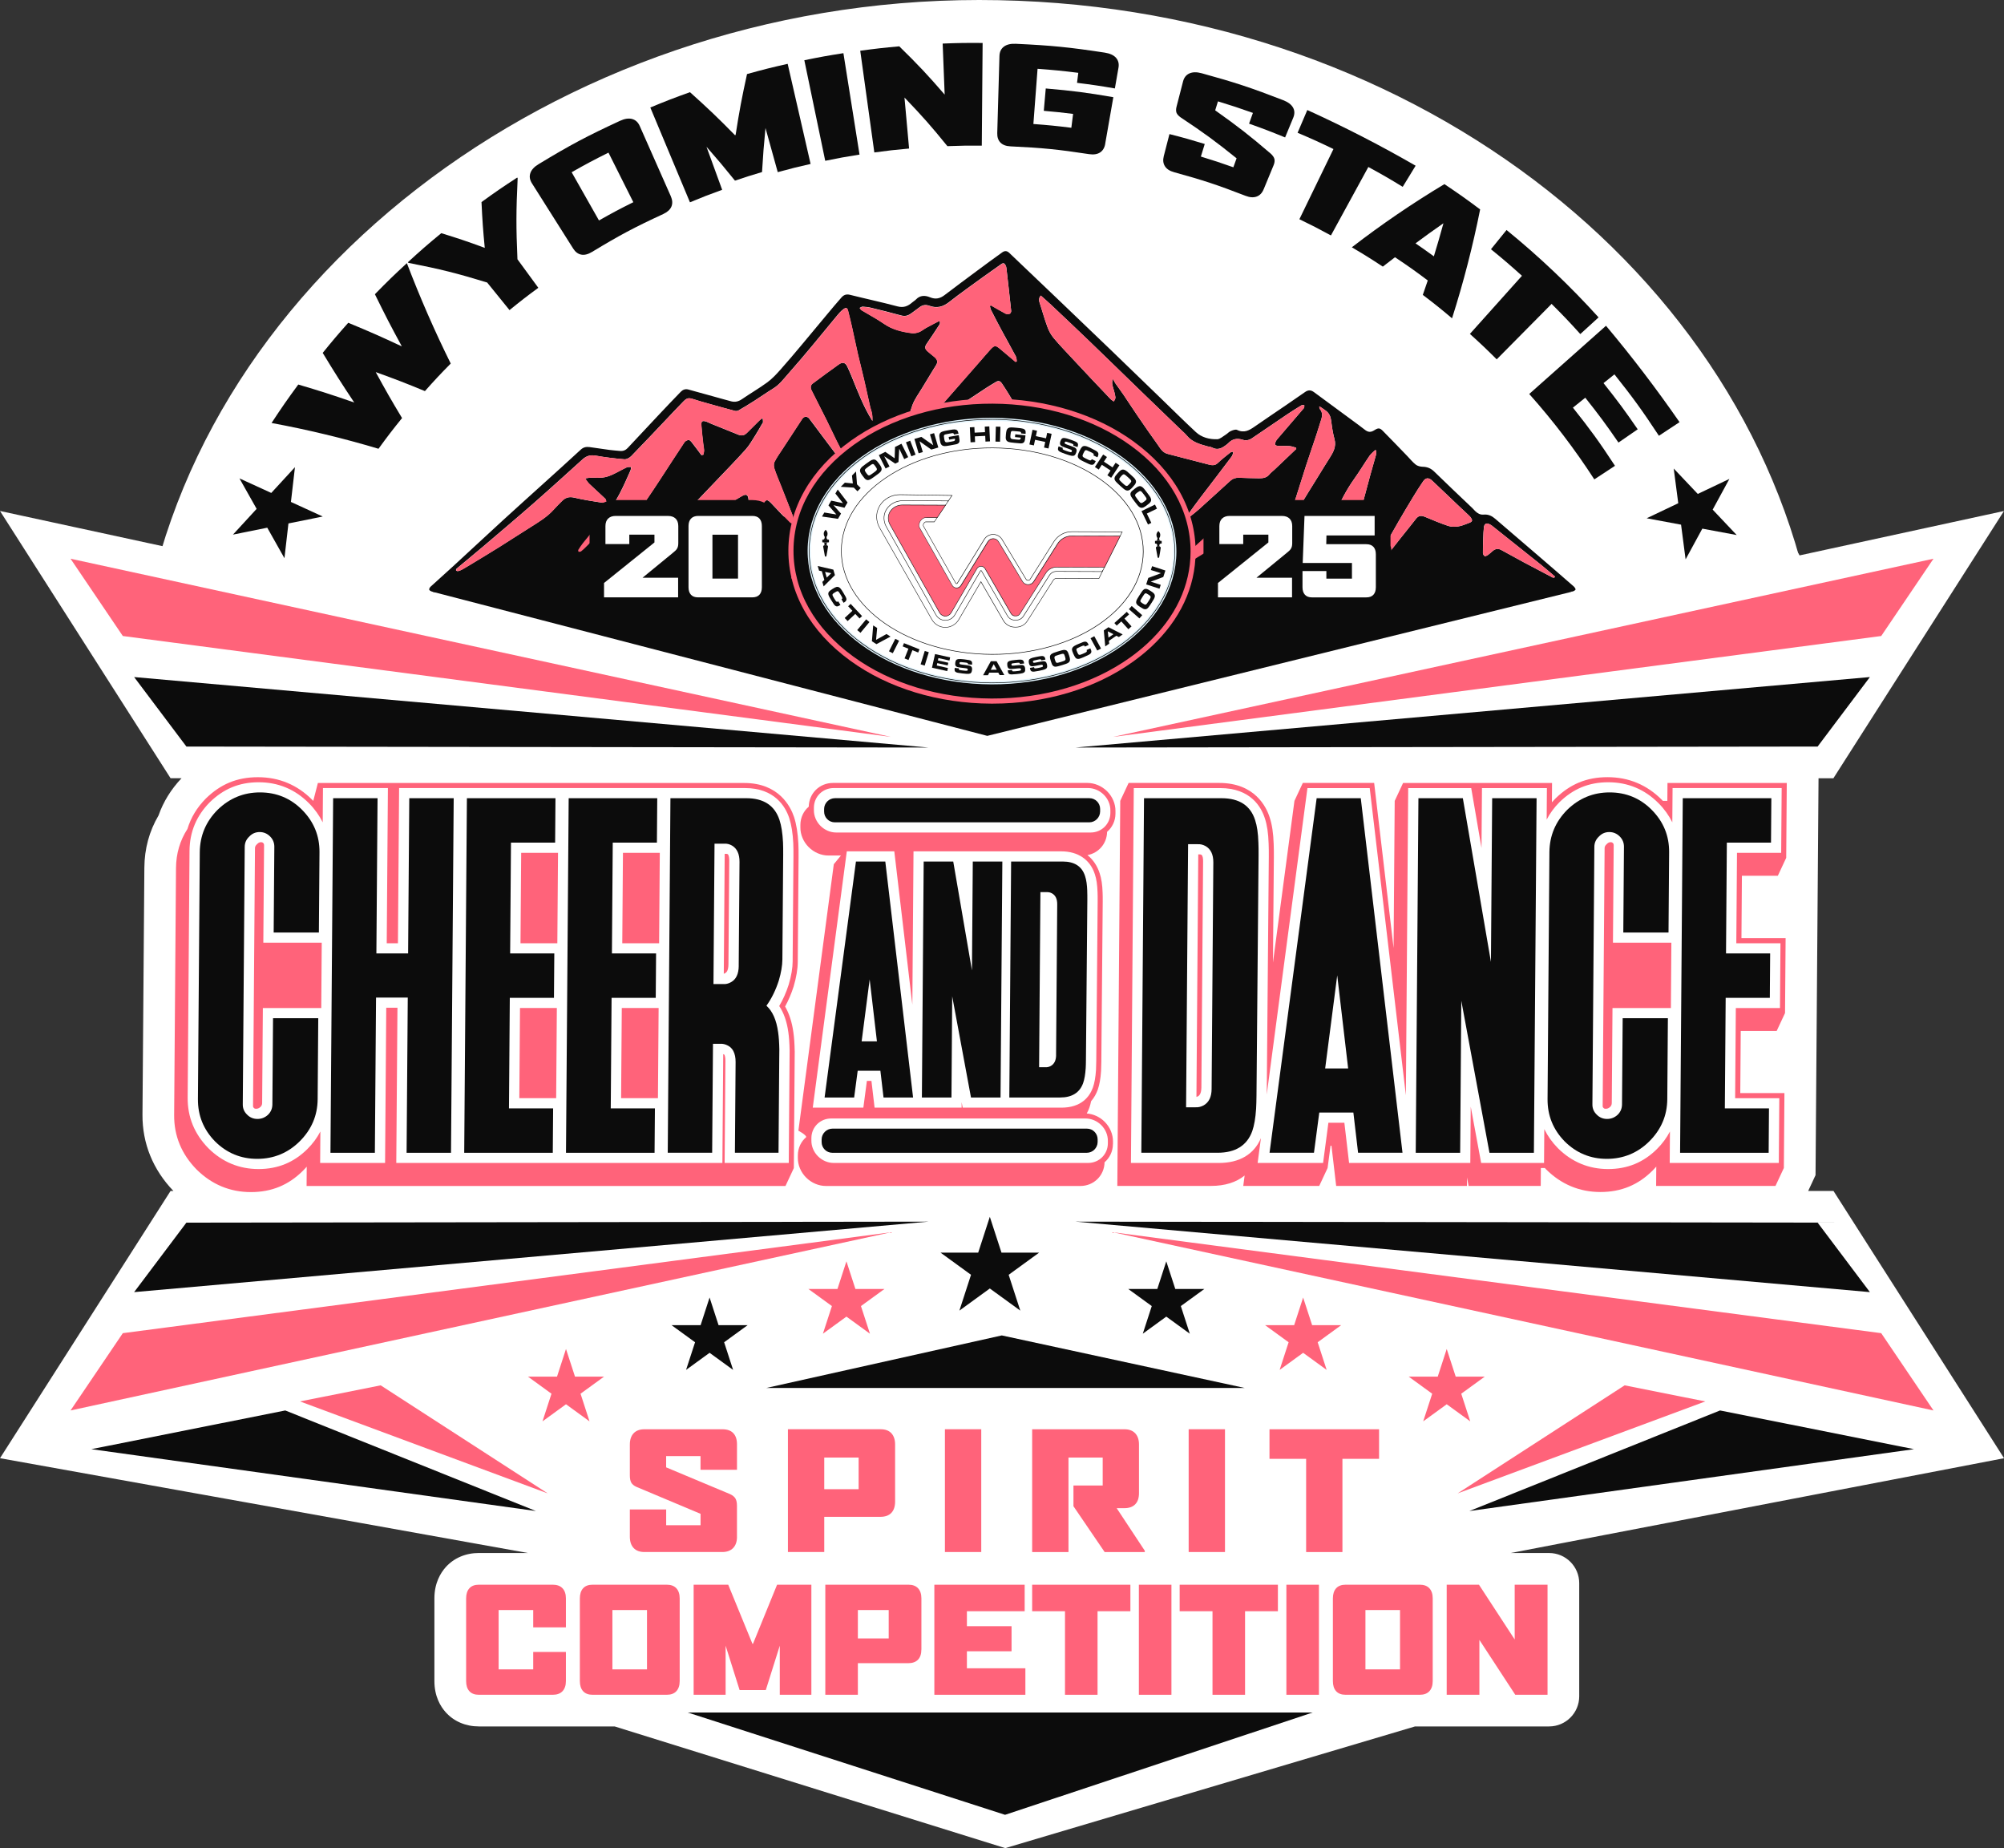 <?xml version="1.0" encoding="UTF-8"?>
<svg id="Layer_2" data-name="Layer 2" xmlns="http://www.w3.org/2000/svg" viewBox="0 0 701.16 646.52">
  <rect x="0" y="0" width="701.16" height="646.52" fill="#333333" stroke="none"/>
  <defs>
    <style>
      .cls-1 {
        fill: #fff;
      }

      .cls-2 {
        fill: #ff637a;
      }

      .cls-3 {
        fill: #e1f4fd;
      }

      .cls-4 {
        fill: #0c0c0c;
      }
    </style>
  </defs>
  <g id="Layer_6" data-name="Layer 6">
    <g>
      <path class="cls-1" d="M299.26,497.21c-.98,3.44-2.35,6.89-4.16,10.31,0,0,0,0,0,0,12.26,1.71,24.78,2.76,37.5,3.13-11.1-4.51-22.2-9.02-33.34-13.44Z"/>
      <path class="cls-1" d="M422.43,494.56c-.82,2.58-1.98,5.15-3.41,7.61,10.8-2.5,21.35-5.52,31.63-9.02-9.35.75-18.77,1.18-28.22,1.41Z"/>
      <path class="cls-1" d="M106.89,274.03c.76.7,1.51,1.42,2.27,2.12,9.65.58,19.32.91,28.98,1.1,22.41.44,44.82.32,67.23.86,87.62,2.09,175.69,6.66,263.13-1.61,36.5-3.45,72.9-8.73,109.36-13.17.62-.42,1.25-.84,1.87-1.27,1.88-1.29,3.75-2.61,5.61-3.94,6.49-6.55,13.03-13.05,20.06-19.03,9.72-8.26,19.1-14.99,29.4-20.75C614.04,94.86,491.13,0,342.59,0S64.55,100.01,48.92,228.34c10.21,4.26,19.3,10.7,28.34,19.14,9.69,9.05,19.85,17.58,29.62,26.55Z"/>
      <path class="cls-1" d="M622.38,406.82l-2.62-139.08-3.09-23.37-3.86-48.69v-19.17l-5.17-15.76-4.42-10.06-22.8,1.75-15.56-21.48-46.98-57.68-56.64-12.83-47.31-31.91-22.58-4.8-74.89,10.39-79.12,19.91-67.74,32.69s-22.69,33.39-29,34.46c-6.3,1.07-43.85,82.99-45.59,85.93-1.74,2.94,14.29,72.73,9.96,84.13-4.32,11.4-16.29,76.82-16.43,82.12-.14,5.3-.27,51.21,0,61.1.27,9.89,23.04,45.21,27.09,52.43,4.04,7.22,50.16,38.68,56.01,41.7,5.85,3.02,31.25,30.57,26.37,30.57s44.88,9.05,44.88,9.05l95.42.68,167.87-14.52s44.89-30.92,47.15-32.24c2.26-1.32,70.05-46.3,70.05-46.3l-.99-69Z"/>
      <path class="cls-1" d="M641.48,416.62h-8.83s2.57-5.52,2.57-5.52l1.05-138.85h5.2s59.68-93.49,59.68-93.49l-71.51,15.53-26.43-43.6-6.47-9.33c-7.1-10.23-14.38-19.87-22.09-29.33l.27-.24-5.06-5.59-6.79-8.1-.4.35c-8.97-9.46-18.53-18.4-28.58-26.58l-4-3.26v-.04s-.72-.54-.72-.54l-3.9-3.17-.13.16-.89-.66c-4.23-3.17-8.54-6.22-12.93-9.16l-1.09-.73.26-.42-9.86-5.68c-12.96-7.46-25.3-13.81-38.84-19.97l-10.33-4.7-.19.44c-10.6-4.08-16.66-6.06-28.1-9.2-1.79-.49-3.55-.74-5.23-.74-2.35,0-4.58.47-6.63,1.41-4.19,1.91-7.15,5.51-8.34,10.14l-2.93,11.38,2.12-12.17h-.01c.6-4.48-.64-8.72-3.53-12.02-1.78-2.03-5.07-4.64-10.63-5.49-12.75-1.95-19.39-2.61-32.29-3.21-.32-.01-.63-.02-.93-.02v-.22s-11.08-.09-11.08-.09c-1.31-.01-2.47-.02-3.55-.02-3.56,0-6.32.06-10.95.24l-11.08.43v.16s-4.66.42-4.66.42c-3.79.34-6.36.6-9.33.97l-.03-.18-7.88,1.23-7.93,1.08.03.19c-1.55.26-3,.53-4.55.82l-.04-.18-7.78,1.76-7.84,1.61.04.18c-3.22.77-5.93,1.48-9.95,2.61l-6.42,1.79s-1.68,7.65-1.8,8.19c-.44-.4-6.27-5.63-6.27-5.63l-6.21,2.22c-5.76,2.06-8.72,3.2-14.41,5.56l-10.27,4.26.1.23c-.29.12-.59.22-.88.36-11.49,5.32-17.54,8.5-27.89,14.72l-.11-.17-9.35,6.06c-4.39,2.85-8.7,5.81-12.94,8.88l-4.84,3.51.26,5.66-5.42-1.67-4.61,3.79c-.1.08-.19.16-.29.24l-.17-.44-11.57,10.66s-.07.07-.11.1l-8.13,7.46.13.14c-1.2,1.19-2.46,2.46-3.96,4l-4.39,4.5h-.04s-.53.58-.53.58l-.51.52.02.03-4.22,4.74c-3.78,4.25-5.68,6.49-9.27,10.92l-4.23,5.22h-.02s-.31.41-.31.41l-.34.43v.02s-3.96,5.39-3.96,5.39c-3.99,5.42-5.98,8.28-9.69,13.93l-7.16,10.9-16.84,39.38L0,178.75l59.68,93.49h3.83c-3.64,3.86-6.36,8.21-8.04,13.02-3.25,5.51-4.92,11.66-4.96,18.28l-.66,86.39c-.07,10.03,3.64,19.21,10.82,26.69h-.99S0,510.11,0,510.11l214,38.42-26.22-15.72,7.62-15.2,9.06,6.58-6.41,19.73c-1.48-.42-3.05-.65-4.69-.65h-25.8c-4.61,0-8.73,1.75-11.59,4.93-1.81,2.02-3.98,5.55-3.98,10.94v28.93c0,5.39,2.16,8.93,3.98,10.94,2.86,3.18,6.98,4.93,11.59,4.93h47.49l136.67,42.57,143.38-42.57h46.9c5.82,0,10.54-4.72,10.54-10.54v-39.58c0-5.82-4.72-10.54-10.54-10.54h-37.18l-6.2-19.08-7.54,12.66-10.02,6.42h0l-10.2,11.08,230.32-44.25-59.68-93.49ZM578.23,192.96l1.59,12.14-17.83,3.87c1.07-4.23-.37-8.9-4.08-12.13-3.75-3.27-7.52-6.52-11.3-9.77l31.63,5.89ZM526.67,498.43h-2.64l-2.46-7.58,20.93-15.2,14.53,3.15-30.35,19.63ZM214.57,490.85l.94-.68-.58,1.79-.36-1.11ZM206.27,465.31l18.63-4.05-3.3,10.15h-13.35l-1.98-6.1ZM231.13,471.41l-3.49-10.74,86.4-18.76-.42-2.43,12.16-1.08-.56-12.44h50.73l-.56,12.44,12.16,1.08-.42,2.43,88.17,19.15-3.37,10.36h-10.2l8.25,5.99-6.83,21.03h-10.35v-3.79h-.26v-28.42h-15.73l1.02-9.52-87.34-18.89-84.73,18.91,1.05,9.55c-5.21.22-8.6,2.46-10.53,4.37-2.07,2.04-4.54,5.66-4.54,11.31v16.48h-11.81l-6.83-21.03,8.24-5.99h-10.19ZM375.94,262.81h-6.12l6.05-1.49.07,1.49ZM488.13,491.96l-.58-1.79.94.68-.36,1.11ZM248.28,524.19l6.39-4.65c.51.71,1.05,1.31,1.55,1.81.69.69,1.58,1.42,2.66,2.09-.07.62-.12,1.27-.12,1.95v17.88h-4.28l-6.2-19.08ZM439,543.28h-4.77v-3.71h7.88v-13.75h10.69v-3.07l1.98,1.44-6.2,19.08h-9.58ZM226.37,540.12l4.35,3.16h-8.71l4.35-3.16ZM515.24,471.41l-.59-1.81,8.33,1.81h-7.74ZM494.8,471.41h-13.35l-3.15-9.7,18.36,3.99-1.86,5.72ZM188.54,469.16l-.73,2.25h-9.63l10.36-2.25ZM174.96,498.43l-30.46-19.7,15.64-3.4,21.37,15.52-2.46,7.58h-4.08ZM476.69,540.12l4.35,3.16h-8.71l4.35-3.16ZM395.96,57.08c.17,2.52.93,4.93,2.29,7.06,1.47,2.3,4.33,5.36,9.64,6.81,9.76,2.68,14.45,4.23,23.87,7.88,2.17.84,4.34,1.27,6.46,1.27.86,0,1.72-.07,2.56-.21l-.95,1.96,10,4.83c4.3,2.08,6.37,3.14,10.55,5.42l3.58,1.95,3.44,2.03c4.22,2.48,6.24,3.75,10.34,6.44l6.64,4.37.52-.4-.22.61,6.43,4.88c4,3.04,5.92,4.58,9.75,7.81l3.91,3.35,2.1,1.9c3.68,3.32,5.44,4.99,8.97,8.51l4.89,4.88,6.06,6.77c7.8,8.72,15.31,18.57,21.71,28.49l4.19,6.49-9.08,4.32-4.65-3.99c-2.85-2.44-5.7-4.88-8.54-7.33-2.53-2.18-5.3-3.53-8.27-4.02l-3.35-3.19c-3.1-2.94-6.2-5.88-9.24-8.86-2.47-2.42-5.35-3.95-8.59-4.57-.22-.23-.43-.46-.65-.69l-2.25-2.33c-2.12-2.2-4.25-4.4-6.4-6.58-2.7-2.73-5.84-4.12-9.32-4.12-.55,0-1.08.04-1.59.1,0,0-11.23-8.26-14.46-10.65-3.1-2.29-6.14-2.77-8.15-2.77s-4.89.45-7.94,2.61c-2.01,1.42-4.05,2.81-6.09,4.2l-4.11,2.79c-2.06,1.4-4.13,2.8-6.17,4.21-.48-.06-.98-.09-1.48-.09-2.01,0-4.12.49-6.28,1.46-.63.28-1.19.59-1.68.9-2.3-2.18-4.61-4.43-6.85-6.62-1.21-1.18-2.42-2.36-3.64-3.54l-5.05-4.88c-4.27-4.14-8.55-8.27-12.84-12.4-5.95-5.73-11.92-11.44-17.9-17.15l-7.32-6.98c-3.36-3.2-6.72-6.4-10.07-9.61-2.45-2.35-5.61-3.64-8.9-3.64-2.71,0-5.35.87-7.63,2.5-3,2.15-5.97,4.33-8.93,6.53l-.62.46c-2.88,2.13-5.76,4.27-8.62,6.42-.93-.17-1.86-.25-2.79-.25-3.42,0-6.66,1.16-9.29,3.29-2.42-.61-4.83-1.17-7.18-1.73-2.24-.53-4.49-1.06-6.71-1.61-1.18-.3-2.38-.45-3.56-.45-3.97,0-7.65,1.69-10.36,4.74-1.52,1.71-2.99,3.46-4.45,5.21l-4.28,5.15c-1.86,2.24-3.72,4.47-5.58,6.7l-.59.7c-2.21,2.62-4.29,5.1-6.45,7.52-.89.99-2,2.22-2.86,2.86-1.36,1-2.9,1.98-4.54,3.03-.55.35-1.09.7-1.64,1.05-.42-.12-9.94-2.76-11.91-3.3-1.22-.34-2.47-.51-3.71-.51-3.7,0-7.21,1.52-9.89,4.27-2.57,2.65-5.11,5.32-7.64,8.01-2.51,2.67-5.01,5.34-7.51,8.01l-.9.96c-.92-.13-1.83-.26-2.75-.4-1.25-.18-2.5-.37-3.75-.53-.69-.09-1.39-.14-2.07-.14-3.73,0-7.17,1.35-9.93,3.91-3.29,3.04-6.62,6.05-9.95,9.06l-7.7,6.96c-3.15,2.84-6.3,5.68-9.42,8.54-3.29,3.01-6.56,6.04-9.84,9.07-2.57,2.38-5.14,4.75-7.72,7.12-1.25,1.15-2.51,2.28-3.77,3.42-1.38,1.24-2.76,2.48-4.12,3.73-3.44,3.17-4.75,7.77-3.67,11.96l-29.65-6.44,1.18-10.22,37.54-7.57-34.83-15.94.62-5.34c5.01,1.26,9.99,2.59,14.9,4.07l7.52,2.25,4.62-6.35c3.07-4.21,4.62-6.23,7.9-10.29l3.72-4.6,3.94-4.42c3.39-3.8,5.08-5.61,8.65-9.23l5.55-5.62-3.51-7.08c-2.4-4.83-4.69-9.77-6.9-14.74,1.03.3,2.1.61,3.24.94l12.67,15.64,8.62-7.02c3.78-3.08,5.67-4.54,9.64-7.46l8.92-6.55-2.24-3.06c.82.14,1.65.22,2.49.22,2.98,0,5.93-.88,8.78-2.6,9.29-5.62,13.97-8.11,23.86-12.69.66-.31,1.27-.63,1.84-.97l7.1-2.95c4.29-1.78,6.41-2.6,10.79-4.19l9.16-3.31,9.45-2.59c4.39-1.2,6.54-1.74,11-2.75l2.41-.55,2.49-.51c4.58-.94,6.84-1.35,11.49-2.08l2.49-.39,2.47-.34c4.66-.64,6.95-.89,11.64-1.31l7.25-.65.03.04,5.54-.21c3.73-.14,5.82-.19,8.63-.19.89,0,1.85,0,2.93.01l7.6.06c.65.1,1.32.17,2.04.2,10.63.49,15.79,1,26.3,2.61,1,.15,1.99.23,2.94.23,3.16,0,6.14-.86,8.64-2.49,2.13-1.4,3.83-3.3,5.01-5.54ZM92.44,158.76l-.24.26-1.1-.5,1.34.25Z"/>
      <path class="cls-4" d="M151.43,207.04l194,50.38,204.42-50.39-118.6-25.11s-112.14-1.01-120.01-.64c-7.87.37-94.07-2-94.07-2l-65.74,27.76Z"/>
      <g>
        <path class="cls-4" d="M157.7,127.18c-3.69,3.74-5.5,5.67-9.03,9.64-6.79-2.81-10.24-4.14-17.21-6.65,3.56,6.53,5.4,9.75,9.21,16.08-3.38,4.18-5.03,6.33-8.24,10.74-12.22-3.66-24.87-6.71-37.42-9.02,3.63-5.52,5.5-8.21,9.35-13.45,7.92,2.34,11.84,3.6,19.58,6.29-4.54-6.82-6.75-10.3-11.03-17.36,3.5-4.32,5.29-6.43,8.94-10.53,7.6,3.14,11.35,4.8,18.75,8.26-3.92-7.2-5.8-10.85-9.43-18.25,4.39-4.49,6.63-6.67,11.19-10.87,4.53,11.89,9.7,23.73,15.35,35.13Z"/>
        <path class="cls-4" d="M181.04,90.69c2.92,4,4.39,5.99,7.31,9.99-4.1,3.01-6.11,4.57-10.08,7.8-3.13-3.86-4.69-5.79-7.82-9.65-10.71-3.27-16.24-4.66-27.56-6.88-.08-.08-.11-.12-.19-.21,4.59-4.21,6.93-6.25,11.7-10.17,6.18,1.91,9.23,2.93,15.21,5.14-.61-6.36-.84-9.56-1.14-16.02,4.93-3.57,7.43-5.29,12.5-8.58.06.09.09.14.15.24-.55,11.46-.56,17.15-.07,28.34Z"/>
        <path class="cls-4" d="M234.73,68.76c.57,1.29.62,2.47.18,3.52-.45,1.06-1.4,1.91-2.85,2.59-10.21,4.72-15.21,7.38-24.94,13.27-1.39.84-2.63,1.15-3.76.93-1.12-.22-2.07-.92-2.82-2.12-5.77-9.13-8.66-13.7-14.43-22.83-.75-1.19-.95-2.37-.56-3.54.38-1.16,1.36-2.24,2.95-3.19,11.08-6.71,16.78-9.73,28.4-15.11,1.66-.77,3.09-.98,4.28-.65,1.19.33,2.07,1.14,2.64,2.43,4.37,9.88,6.56,14.82,10.93,24.7ZM212.9,53.39c-5.21,2.6-7.8,3.97-12.89,6.86,3.82,6.75,5.74,10.12,9.56,16.87,4.75-2.69,7.16-3.97,12.02-6.39-3.47-6.93-5.21-10.4-8.69-17.33Z"/>
        <path class="cls-4" d="M272.12,60.23c-1.72-6.18-2.57-9.27-4.29-15.45-.6,6.17-.84,9.26-1.21,15.41-3.81,1.13-5.7,1.73-9.47,3-3.88-4.8-5.88-7.18-9.97-11.86,2.2,6.03,3.3,9.04,5.49,15.07-4.54,1.64-6.8,2.51-11.27,4.37-4.62-11.05-9.25-22.11-13.87-33.16,5.51-2.29,8.28-3.36,13.88-5.36,6.53,5.86,9.68,8.87,15.74,15.04.09-.03.13-.04.22-.07,1.33-8.51,2.13-12.78,4-21.31,5.66-1.58,8.5-2.29,14.22-3.58,2.67,11.67,5.35,23.35,8.02,35.02-4.62,1.04-6.92,1.62-11.49,2.87Z"/>
        <path class="cls-4" d="M288.73,56.25c-2.44-11.73-4.87-23.45-7.31-35.18,5.45-1.12,8.18-1.61,13.67-2.47,1.88,11.83,3.76,23.65,5.64,35.48-4.82.76-7.22,1.19-12,2.17Z"/>
        <path class="cls-4" d="M331.46,51.11c-5.64-6.96-8.64-10.36-15-16.99.65,7.14.97,10.7,1.61,17.84-4.87.43-7.31.71-12.16,1.37-1.64-11.86-3.28-23.72-4.93-35.58,5.45-.74,8.18-1.05,13.66-1.54,6.71,6.57,9.89,9.96,15.88,16.88-.28-7.14-.42-10.71-.7-17.85,5.59-.22,8.39-.26,13.98-.21-.1,11.97-.19,23.94-.29,35.92-4.82-.04-7.24,0-12.06.18Z"/>
        <path class="cls-4" d="M386.7,50.31c-.24,1.39-.85,2.4-1.82,3.03-.97.63-2.25.82-3.85.58-10.92-1.67-16.43-2.21-27.45-2.72-1.58-.07-2.75-.51-3.54-1.32-.79-.81-1.16-1.92-1.12-3.33.31-10.79.46-16.18.77-26.97.04-1.41.54-2.49,1.53-3.25.98-.75,2.38-1.09,4.17-1.01,12.5.58,18.75,1.2,31.13,3.09,1.82.28,3.15.89,3.96,1.82.81.93,1.1,2.09.85,3.48-.5,2.89-.76,4.34-1.26,7.23-5.28-.91-7.93-1.3-13.24-1.96.18-1.4.26-2.1.44-3.5-5.69-.71-8.54-.99-14.25-1.41-.58,7.73-.88,11.59-1.46,19.31,5.32.4,7.98.66,13.28,1.32.24-1.94.37-2.91.61-4.85-4.09-.51-6.14-.72-10.25-1.08.27-3.13.41-4.69.69-7.82,9.5.82,14.23,1.43,23.64,3.05-1.14,6.52-1.71,9.78-2.85,16.31Z"/>
        <path class="cls-4" d="M442.12,66.23c-.54,1.3-1.36,2.15-2.47,2.54-1.11.4-2.4.3-3.89-.28-9.83-3.81-14.83-5.46-24.94-8.24-1.53-.42-2.61-1.11-3.23-2.09-.62-.98-.76-2.15-.41-3.53.8-3.09,1.19-4.63,1.99-7.72,4.97,1.26,7.44,1.96,12.35,3.46-.54,1.76-.82,2.64-1.36,4.4,4.57,1.4,6.85,2.15,11.37,3.75.45-1.26.68-1.88,1.13-3.14-7.46-6-11.37-8.87-19.53-14.28-.81-.57-1.31-1.14-1.51-1.7-.19-.57-.18-1.27.04-2.12.9-3.51,1.36-5.26,2.26-8.77.35-1.36,1.09-2.31,2.22-2.82,1.13-.51,2.57-.54,4.32-.06,11.53,3.17,17.24,5.05,28.46,9.4,1.74.67,2.9,1.55,3.49,2.61.59,1.05.61,2.24.07,3.55-1.14,2.76-1.71,4.13-2.85,6.89-5.01-2.05-7.53-3.02-12.61-4.82.54-1.51.81-2.26,1.35-3.76-4.86-1.73-7.31-2.53-12.23-4.04-.39,1.26-.58,1.88-.97,3.14,8.12,5.76,12.01,8.8,19.42,15.14.73.66,1.17,1.31,1.31,1.92.14.61.04,1.33-.29,2.14-1.39,3.37-2.09,5.05-3.48,8.42Z"/>
        <path class="cls-4" d="M478.76,58.41c-5.23,9.58-7.85,14.37-13.09,23.95-4.37-2.38-6.58-3.51-11.04-5.67,4.77-9.82,7.15-14.73,11.92-24.55-4.97-2.4-7.48-3.54-12.55-5.69,1.36-3.18,2.04-4.78,3.4-7.96,13.16,5.99,25.37,12.26,37.9,19.48-1.81,2.96-2.71,4.43-4.52,7.39-4.76-2.91-7.17-4.3-12.04-6.95Z"/>
        <path class="cls-4" d="M497.81,103.16c.71-2.02,1.06-3.03,1.74-5.05-4.52-3.39-6.81-5.01-11.47-8.12-1.71,1.3-2.56,1.96-4.26,3.28-4.27-2.81-6.43-4.16-10.81-6.74.02-.03.03-.05.05-.08,10.25-7.92,21.2-15.38,32.31-22.04,5.07,3.4,7.58,5.17,12.5,8.85-2.54,12.75-5.85,25.61-9.8,38-.02.03-.04.04-.06.07-4.01-3.39-6.05-5.02-10.2-8.17ZM505.02,78.11c-3.95,2.76-5.91,4.16-9.76,7.02,2.59,1.77,3.87,2.68,6.42,4.54,1.4-4.6,2.07-6.91,3.35-11.56Z"/>
        <path class="cls-4" d="M542.86,106.32c-7.68,7.76-11.52,11.63-19.19,19.39-3.68-3.67-5.56-5.45-9.38-8.9,7.28-8.13,10.92-12.2,18.21-20.33-4.26-3.84-6.43-5.7-10.84-9.29,2.18-2.69,3.27-4.04,5.45-6.73,11.49,9.35,22.26,19.58,32.2,30.57-2.56,2.33-3.84,3.5-6.39,5.83-3.93-4.35-5.95-6.46-10.05-10.55Z"/>
        <path class="cls-4" d="M535.05,137.82c8.95-7.95,17.91-15.91,26.86-23.86,9.23,11.01,17.54,21.91,25.73,33.72-2.89,1.9-4.33,2.85-7.22,4.76-5.92-8.98-9.04-13.28-15.56-21.48-1.53,1.22-2.29,1.83-3.82,3.06,4.96,6.23,7.35,9.46,11.96,16.16-2.69,1.86-4.04,2.79-6.73,4.64-4.47-6.5-6.8-9.63-11.61-15.69-1.73,1.39-2.6,2.08-4.33,3.47,6.17,7.76,9.13,11.83,14.72,20.35-2.89,1.9-4.34,2.85-7.23,4.75-6.72-10.4-14.51-20.63-22.76-29.86Z"/>
      </g>
      <g>
        <g>
          <path class="cls-2" d="M278.05,367.71c-.05-2.65-.2-4.83-.47-6.64-.48-3.48-1.45-6.49-2.89-8.97,1.16-2.1,2.16-4.43,2.97-6.94.96-3.25,1.44-6.11,1.46-8.76l.28-36.53c.01-1.76,0-3.35-.07-4.74-.19-3.72-.68-6.78-1.52-9.35-1.19-3.57-5.27-11.87-17.4-11.87H111.22l-1.62,6.27c-.11-.11-.2-.23-.31-.34-5.24-5.28-11.65-7.96-19.05-7.96s-13.15,2.5-18.21,7.45c-3.1,3.13-5.26,6.69-6.44,10.64-2.61,4.03-3.97,8.61-4.01,13.68l-.65,86.39c-.06,7.28,2.57,13.68,7.83,19.05,5.3,5.26,11.69,7.93,19.01,7.93s13.22-2.5,18.18-7.43c.48-.47.93-.96,1.37-1.46l-.05,6.76h167.55l2.93-6.27.31-40.89Z"/>
          <path class="cls-2" d="M625.18,273.9h-41.76l-.05,6.27h-1.57c-.11-.11-.2-.23-.31-.34-5.24-5.28-11.65-7.96-19.05-7.96s-13.15,2.5-18.21,7.45c-.43.44-.85.89-1.25,1.34l.05-6.76h-52.12l-2.93,6.27-.39,51.47-6.8-57.75h-24.96l-2.93,6.27-7.52,56.58.32-36.7c.01-1.81,0-3.41-.06-4.73-.12-3.84-.58-6.92-1.41-9.38-1.15-3.62-5.17-12.04-17.61-12.04h-31.74l-2.93,6.27-1.02,134.7h32.78c4.83,0,8.8-1.24,11.76-3.64l-.48,3.64h26.58l2.93-6.27,1.03-7.79h.32l1.65,14.06h45.76l.02-2.96.55,2.96h25.24l.05-6.27h1.4c.14.15.27.32.42.47,5.3,5.26,11.7,7.93,19.01,7.93s13.22-2.5,18.18-7.43c.48-.47.93-.96,1.37-1.46l-.05,6.76h41.76l2.93-6.27.2-26.21h-15.45l.16-21.72h12.57l2.93-6.27.2-26.21h-15.45l.16-21.82h12.57l2.93-6.27.2-26.21Z"/>
          <path class="cls-2" d="M389.41,400.25v-.91c.03-2.52-1.04-5.04-2.91-6.92-1.71-1.7-3.96-2.73-6.27-2.9.39-.68.69-1.38.93-2.05.24-.68.43-1.45.6-2.26,1.11-1.27,1.84-2.68,2.32-4.01.61-1.74.99-3.88,1.16-6.56.05-.89.08-1.96.09-3.2l.49-55.96c.01-1.29,0-2.38-.04-3.21-.08-2.74-.42-4.95-1.02-6.75-.84-2.64-2.32-4.8-4.28-6.39,3.91-.71,6.81-4.03,6.87-8.14,1.78-1.52,2.91-3.77,2.93-6.34v-.91c.03-2.52-1.04-5.05-2.91-6.92-1.87-1.86-4.38-2.93-6.91-2.93h-89.03c-4.69,0-8.39,3.64-8.46,8.29-1.78,1.52-2.91,3.77-2.93,6.34v.91c-.03,2.52,1.04,5.05,2.91,6.92,1.87,1.86,4.38,2.93,6.91,2.93h4.37l-2.5,3.04-12.39,93.22s2.76,1.46,2.74,2.24c-1.78,1.52-2.91,3.77-2.93,6.34v.91c-.03,2.53,1.04,5.05,2.91,6.92,1.87,1.86,4.38,2.93,6.91,2.93h89.03c4.69,0,8.39-3.64,8.46-8.29,1.78-1.52,2.91-3.77,2.93-6.34Z"/>
        </g>
        <g>
          <path class="cls-1" d="M277.33,336.15l.28-36.53c.01-1.74,0-3.29-.06-4.64-.18-3.56-.64-6.45-1.43-8.86-1.3-3.9-5.04-10.44-15.46-10.44h-121.02l-.41,54.29h-3.92l.41-54.29h-22.72l-.09,11.99c-1.19-2.39-2.77-4.63-4.81-6.68-4.84-4.87-10.76-7.34-17.61-7.34s-12.33,2.35-17.09,7c-4.66,4.69-7.04,10.4-7.09,16.96l-.65,86.39c-.05,6.76,2.36,12.67,7.21,17.64,4.89,4.86,10.81,7.32,17.59,7.32s12.4-2.35,17.07-6.99c1.9-1.88,3.41-3.94,4.56-6.15l-.08,11h22.72l.41-54.29h3.92l-.41,54.29h114.1l.29-38.08c.11.04.24.1.4.2.14.27.37.89.36,2.1l-.27,35.78h22.44l.3-39.32c-.05-2.58-.2-4.69-.45-6.43-.51-3.69-1.58-6.75-3.19-9.14,1.33-2.24,2.44-4.74,3.32-7.48.92-3.1,1.37-5.81,1.39-8.31ZM91.97,352.63l-.25,33.21c0,.58-.19,1-.56,1.37-.62.58-1.16.66-1.55.66-.49,0-.62-.12-.73-.24l-.1-.1c-.13-.13-.25-.24-.25-.7l.68-90.09c0-.38.08-.84.65-1.37l.12-.12c.53-.55.97-.63,1.33-.63.42,0,.6.1.82.33.12.12.26.26.26.8l-.26,34.02h20.44l-.17,22.86h-20.44ZM255.15,301.03l-.28,36.35c-.02,2.43-.89,2.91-1.22,3.09-.14.08-.28.14-.41.18l.32-41.95h.64c.13,0,.25.01.38.09.54.32.57,1.8.57,2.24ZM230.61,329.97h-12.89l.24-31.64h12.89l-.24,31.64ZM195,329.97h-12.89l.24-31.64h12.89l-.24,31.64ZM181.7,384.17l.24-31.55h12.89l-.24,31.55h-12.89ZM217.31,384.17l.24-31.55h12.89l-.24,31.55h-12.89Z"/>
          <path class="cls-1" d="M318.94,387.48h17.52v-1.91s.37,1.91.37,1.91h34.52c7.01,0,9.87-3.82,11.04-7.05.56-1.6.91-3.6,1.08-6.12.05-.87.08-1.91.09-3.12l.49-55.96c0-1.26,0-2.32-.04-3.15-.08-2.56-.39-4.62-.94-6.24-1.62-5.1-5.89-8.02-11.73-8.02h-51.72l-.41,53.63-6.31-53.63h-16.62l-11.91,89.66h17.7l1.24-9.36h1.59l1.1,9.36h12.94Z"/>
          <path class="cls-1" d="M623.2,298.33l.17-22.65h-38.17l-.09,11.99c-1.19-2.39-2.77-4.63-4.81-6.68-4.84-4.87-10.76-7.34-17.62-7.34s-12.33,2.35-17.08,7c-1.85,1.86-3.32,3.89-4.45,6.06l.08-11.02h-22.72l-.16,20.94-3.6-20.94h-22.05l-.81,107.46-12.65-107.46h-21.79l-14.24,107.2.72-83.08c.01-1.79,0-3.38-.06-4.66-.11-3.66-.55-6.58-1.32-8.87-1.26-3.95-4.96-10.59-15.67-10.59h-30.19l-.99,131.14h30.73c7.25,0,12.32-3,14.75-8.7l-1.16,8.7h22.9l1.86-14.06h5.59l1.65,14.06h42.41l.15-19.7,3.65,19.7h22l.09-11.83c1.17,2.37,2.73,4.59,4.74,6.64,4.89,4.86,10.81,7.32,17.59,7.32s12.4-2.35,17.07-6.99c1.9-1.88,3.41-3.94,4.56-6.15l-.08,11.01h38.17l.17-22.65h-15.45l.24-31.55h15.45l.17-22.65h-15.45l.24-31.64h15.45ZM419.09,383.53c-.17.09-.33.16-.48.21l.64-84.85h.55c.13,0,.33.01.53.12.54.31.61,1.52.61,2.21l-.6,79.27c-.02,2.36-.95,2.89-1.24,3.05ZM564.18,352.63l-.25,33.21c0,.57-.19,1-.56,1.37-.63.59-1.16.66-1.55.66-.49,0-.62-.12-.73-.24l-.1-.1c-.14-.13-.25-.24-.25-.7l.68-90.09c0-.38.08-.84.65-1.37l.12-.12c.52-.55.97-.63,1.33-.63.42,0,.6.1.82.33.12.12.26.26.26.8l-.26,34.02h20.44l-.17,22.86h-20.44Z"/>
          <path class="cls-1" d="M292.56,291.23h89.03c3.84,0,6.88-3,6.91-6.82v-.91c.02-2.01-.82-4.02-2.31-5.5-1.48-1.47-3.47-2.32-5.48-2.32h-89.03c-3.84,0-6.88,3-6.91,6.82v.91c-.02,2.01.82,4.02,2.31,5.5,1.48,1.47,3.47,2.32,5.48,2.32Z"/>
          <path class="cls-1" d="M379.82,391.27h-89.02c-3.84,0-6.88,3-6.91,6.82v.91c-.02,2.01.82,4.02,2.31,5.5,1.48,1.47,3.47,2.32,5.48,2.32h89.03c3.84,0,6.88-3,6.91-6.82v-.91c.02-2.01-.82-4.02-2.31-5.5-1.48-1.47-3.48-2.32-5.49-2.32Z"/>
        </g>
        <g>
          <g>
            <path class="cls-4" d="M90.96,277.2c-5.73,0-10.68,2.04-14.84,6.1-4.1,4.13-6.17,9.06-6.22,14.8l-.65,86.39c-.04,5.73,1.95,10.67,5.99,14.8,4.1,4.07,9.02,6.1,14.75,6.1s10.74-2.03,14.84-6.1c4.16-4.13,6.27-9.06,6.31-14.8l.21-28.3h-15.82l-.23,30.15c-.01,1.42-.51,2.62-1.51,3.61-1.06.99-2.29,1.48-3.71,1.48s-2.62-.49-3.6-1.48c-1.04-.99-1.56-2.19-1.54-3.61l.68-90.09c.01-1.42.54-2.62,1.6-3.61.99-1.05,2.2-1.57,3.62-1.57s2.65.52,3.69,1.57c.98.99,1.46,2.19,1.45,3.61l-.23,29.97h15.82l.21-28.12c.04-5.73-1.99-10.67-6.09-14.8-4.04-4.07-8.96-6.1-14.75-6.1Z"/>
            <polygon class="cls-4" points="142.79 333.53 131.69 333.53 132.1 279.23 116.56 279.23 115.62 403.27 131.16 403.27 131.57 348.97 142.67 348.97 142.26 403.27 157.8 403.27 158.74 279.23 143.2 279.23 142.79 333.53"/>
            <polygon class="cls-4" points="162.42 403.27 193.41 403.27 193.53 387.73 178.08 387.73 178.37 349.06 193.82 349.06 193.94 333.53 178.49 333.53 178.78 294.77 194.23 294.77 194.35 279.23 163.36 279.23 162.42 403.27"/>
            <polygon class="cls-4" points="198.03 403.27 229.02 403.27 229.14 387.73 213.69 387.73 213.98 349.06 229.43 349.06 229.55 333.53 214.1 333.53 214.39 294.77 229.84 294.77 229.96 279.23 198.97 279.23 198.03 403.27"/>
            <path class="cls-4" d="M273.74,335.65l.28-36.54c.01-1.73,0-3.21-.06-4.44-.16-3.21-.57-5.83-1.24-7.86-1.69-5.06-5.55-7.58-11.6-7.58h-26.55l-.94,124.03h15.54l.29-38.11h2.59c.86-.06,1.76.15,2.68.65.8.43,1.41,1.05,1.84,1.85.55,1.05.81,2.34.8,3.88l-.24,31.73h15.26l.25-32.84.03-3.33c-.04-2.4-.18-4.41-.42-6.01-.59-4.25-1.95-7.34-4.09-9.25,1.81-2.53,3.25-5.46,4.32-8.79.82-2.77,1.24-5.24,1.26-7.4ZM258.47,337.87c-.02,2.84-.93,4.75-2.73,5.73-.87.49-1.76.71-2.69.65h-3.42l.37-49.11h3.42c.93-.06,1.82.16,2.68.65,1.78,1.05,2.66,2.96,2.64,5.73l-.28,36.35Z"/>
          </g>
          <g>
            <path class="cls-4" d="M299.48,301.38l-10.97,82.55h10.34l1.24-9.36h7.94l1.1,9.36h10.34l-9.72-82.55h-10.28ZM301.47,364.29l2.81-21.67,2.54,21.67h-5.36Z"/>
            <polygon class="cls-4" points="340.07 339.48 333.52 301.38 323.18 301.38 322.55 383.93 332.9 383.93 333.16 348.53 339.73 383.93 350.07 383.93 350.7 301.38 340.36 301.38 340.07 339.48"/>
            <path class="cls-4" d="M380.41,311.72c-.07-2.17-.32-3.92-.76-5.23-1.08-3.41-3.7-5.11-7.84-5.11h-18.04l-.63,82.55h17.73c4.19,0,6.89-1.68,8.1-5.05.46-1.31.76-3.06.9-5.23.05-.82.07-1.81.08-2.95l.49-55.96c0-1.19,0-2.2-.04-3.02ZM369.51,369.09c-.01,1.85-.64,3.12-1.88,3.82-.62.33-1.23.47-1.85.43h-2.22l.46-61.25h2.22c.62-.04,1.23.1,1.84.43,1.23.7,1.83,1.97,1.82,3.82l-.4,52.76Z"/>
          </g>
          <g>
            <path class="cls-4" d="M439.15,286.91c-1.63-5.12-5.55-7.68-11.78-7.68h-27.1l-.94,124.03h26.64c6.29,0,10.35-2.53,12.17-7.58.69-1.97,1.14-4.59,1.35-7.86.07-1.23.11-2.71.13-4.44l.73-84.08c.01-1.79,0-3.3-.06-4.53-.1-3.27-.48-5.89-1.14-7.86ZM423.92,380.97c-.02,2.77-.96,4.69-2.82,5.73-.93.49-1.85.71-2.78.65h-3.33l.7-92.03h3.33c.93-.06,1.85.15,2.77.65,1.84,1.05,2.75,2.96,2.73,5.73l-.6,79.27Z"/>
            <path class="cls-4" d="M460.67,279.23l-16.48,124.03h15.54l1.86-14.06h11.93l1.65,14.06h15.54l-14.6-124.03h-15.45ZM463.65,373.76l4.22-32.56,3.82,32.56h-8.05Z"/>
            <polygon class="cls-4" points="521.65 336.49 511.82 279.23 496.28 279.23 495.34 403.27 510.88 403.27 511.28 350.08 521.14 403.27 536.68 403.27 537.62 279.23 522.08 279.23 521.65 336.49"/>
            <path class="cls-4" d="M563.17,277.2c-5.73,0-10.68,2.04-14.84,6.1-4.1,4.13-6.17,9.06-6.22,14.8l-.65,86.39c-.04,5.73,1.95,10.67,5.99,14.8,4.1,4.07,9.02,6.1,14.75,6.1s10.74-2.03,14.84-6.1c4.16-4.13,6.27-9.06,6.31-14.8l.21-28.3h-15.82l-.23,30.15c-.01,1.42-.51,2.62-1.51,3.61-1.06.99-2.29,1.48-3.71,1.48s-2.62-.49-3.6-1.48c-1.04-.99-1.56-2.19-1.54-3.61l.68-90.09c.01-1.42.54-2.62,1.6-3.61.99-1.05,2.2-1.57,3.62-1.57s2.65.52,3.69,1.57c.98.99,1.46,2.19,1.45,3.61l-.23,29.97h15.82l.21-28.12c.04-5.73-1.99-10.67-6.09-14.8-4.04-4.07-8.96-6.1-14.75-6.1Z"/>
            <polygon class="cls-4" points="619.64 294.77 619.76 279.23 588.77 279.23 587.83 403.27 618.82 403.27 618.93 387.73 603.49 387.73 603.78 349.06 619.23 349.06 619.34 333.53 603.9 333.53 604.19 294.77 619.64 294.77"/>
          </g>
          <path class="cls-4" d="M381.11,287.67h-89.03c-2.07,0-3.75-1.69-3.74-3.77v-.91c.02-2.07,1.73-3.77,3.8-3.77h89.03c2.07,0,3.75,1.69,3.74,3.77v.91c-.02,2.07-1.73,3.77-3.8,3.77Z"/>
          <path class="cls-4" d="M380.24,403.27h-89.03c-2.07,0-3.75-1.69-3.74-3.77v-.91c.02-2.07,1.73-3.77,3.8-3.77h89.03c2.07,0,3.75,1.69,3.74,3.77v.91c-.02,2.07-1.73,3.77-3.8,3.77Z"/>
        </g>
      </g>
      <g>
        <g>
          <polygon class="cls-4" points="65.22 261.16 46.93 236.85 324.8 261.5 65.22 261.16"/>
          <polygon class="cls-2" points="42.97 222.49 24.68 195.45 311.69 257.78 42.97 222.49"/>
        </g>
        <g>
          <polygon class="cls-4" points="635.95 261.16 654.24 236.85 376.37 261.5 635.95 261.16"/>
          <polygon class="cls-2" points="658.2 222.49 676.49 195.45 389.47 257.78 658.2 222.49"/>
        </g>
      </g>
      <g>
        <g>
          <polygon class="cls-4" points="635.95 427.7 654.24 452.01 376.37 427.36 635.95 427.7"/>
          <polygon class="cls-2" points="658.2 466.37 676.49 493.41 389.47 431.08 658.2 466.37"/>
        </g>
        <g>
          <polygon class="cls-4" points="65.22 427.7 46.93 452.01 324.8 427.36 65.22 427.7"/>
          <polygon class="cls-2" points="42.97 466.37 24.68 493.41 311.69 431.08 42.97 466.37"/>
        </g>
      </g>
      <g>
        <path class="cls-4" d="M350.64,207.07c-27.33,0-54.66,0-81.99,0-38.53,0-77.07,0-115.6,0-.54,0-1.11.08-1.62-.04-.47-.11-1.05-.35-1.24-.69-.14-.25.17-.84.47-1.11,2.61-2.4,5.28-4.75,7.89-7.15,5.86-5.38,11.67-10.81,17.53-16.18,4.64-4.25,9.33-8.45,13.99-12.67,4.38-3.96,8.78-7.91,13.11-11.92.89-.83,1.87-1.07,3.03-.92,2.35.31,4.68.69,7.03,1,1.23.16,2.48.25,3.72.36,1.09.1,1.95-.28,2.64-1.01,3.68-3.93,7.36-7.86,11.05-11.79,2.49-2.64,4.99-5.28,7.52-7.88.68-.7,1.55-1.12,2.67-.81,2.89.81,5.79,1.6,8.69,2.4,2.1.58,4.2,1.19,6.32,1.74,1.37.35,2.55.05,3.72-.75,2.93-2.01,6.05-3.81,8.9-5.9,1.71-1.26,3.16-2.83,4.55-4.39,2.49-2.78,4.88-5.64,7.28-8.49,3.22-3.83,6.39-7.68,9.6-11.52,1.49-1.78,2.98-3.57,4.53-5.31.73-.82,1.61-1.24,2.94-.91,5.52,1.38,11.11,2.58,16.6,4.04,2.25.6,3.75-.11,5.22-1.39.41-.36.93-.64,1.3-1.03,1.4-1.48,3.14-1.48,4.88-.76,1.98.83,3.56.43,5.13-.77,3.76-2.87,7.57-5.69,11.37-8.51,2.91-2.16,5.83-4.31,8.78-6.42.78-.56,1.61-.64,2.42.13,5.79,5.54,11.61,11.06,17.4,16.59,5.97,5.7,11.93,11.4,17.87,17.12,5.97,5.74,11.91,11.5,17.86,17.26,4.06,3.93,8.06,7.91,12.2,11.76,1.99,1.85,4.69,2.59,7.49,2.5.98-.03,1.95-.97,2.89-1.54.65-.4,1.15-1.01,1.84-1.32.66-.29,1.67-.65,2.17-.41,2.53,1.23,4.33.14,6.21-1.17,3.64-2.53,7.33-5,10.99-7.5,2.21-1.51,4.42-3.02,6.61-4.56,1.1-.77,2.03-.78,3.12.02,5.22,3.86,10.46,7.7,15.69,11.55.67.5,1.34,1,1.99,1.52,1.26,1.02,2.17,1.09,3.53.22,1.27-.81,1.82-.81,2.87.25,2.89,2.92,5.73,5.88,8.58,8.83.98,1.01,1.85,2.12,2.96,3,.58.46,1.56.72,2.37.74,1.71.03,2.96.58,4.12,1.72,4.37,4.28,8.84,8.47,13.27,12.7.37.35.69.75,1.05,1.1.79.76,1.72,1.34,2.95,1.22,1.69-.16,2.94.51,4.1,1.51,4.94,4.26,9.91,8.49,14.85,12.74,4.2,3.61,8.4,7.23,12.57,10.88.34.29.75.95.61,1.14-.25.35-.88.67-1.37.68-3.25.06-6.5.04-9.75.04-29.91,0-59.82-.01-89.73-.02-33.24,0-66.49,0-99.73,0v.03ZM355.21,126.57c.18-.05.36-.1.54-.15-.09-.57-.03-1.2-.3-1.7-1.61-3.04-3.32-6.05-4.95-9.08-1.29-2.4-2.55-4.83-3.78-7.25-.21-.42-.26-.91-.38-1.37.12-.07.24-.14.37-.21,1.7.97,3.37,1.98,5.11,2.89.38.2,1.06.18,1.48.02.28-.11.53-.67.49-1.01-.52-4.99-1.1-9.99-1.67-14.98-.04-.33-.14-.66-.3-.96-.33-.61-.71-.96-1.52-.38-2.12,1.55-4.31,3.02-6.44,4.57-3.93,2.86-7.92,5.66-11.72,8.65-2.17,1.71-4.35,2.34-7.04,1.32-.04-.01-.08-.02-.12-.03-1.11-.38-2.14-.21-3.06.43-.98.69-1.93,1.41-2.88,2.13-1.09.82-2.17,1.33-3.73.89-3.53-.99-7.1-1.85-10.67-2.72-.91-.22-1.88-.31-2.83-.36-.34-.02-.69.28-1.04.44.23.28.39.63.68.81,2.61,1.58,5.35,3.01,7.83,4.73,2.92,2.03,6.26,2.85,9.79,3.28.81.1,1.76-.09,2.52-.39.89-.36,1.63-1.02,2.47-1.48,1.49-.82,3.01-1.59,4.52-2.38.1.08.19.17.29.25-.04.31.03.68-.13.93-1.46,2.24-2.92,4.48-4.45,6.69-.8,1.15-.82,1.77.25,2.75.73.66,1.53,1.26,2.29,1.89,1.28,1.07,1.4,1.92.49,3.25-.34.5-.66,1.03-.97,1.55-1.25,2.05-2.52,4.1-3.74,6.16-1.17,1.96-2.61,3.85-3.37,5.94-1.3,3.6-2.25,7.3-3.18,11-.42,1.65-1.24,3.05-2.32,4.37-2.13,2.61-4.27,5.21-6.39,7.81-1.83,2.25-3.64,4.51-5.48,6.75-1.77,2.15-3.57,4.28-5.35,6.43-1.58,1.91-3.13,3.84-4.72,5.74-1.69,2.02-3.43,4.01-5.11,6.03-2.41,2.89-4.8,5.78-7.16,8.69-.95,1.17-1.81,2.39-2.71,3.59.08.09.17.18.25.27.54-.21,1.19-.31,1.61-.65,4.27-3.41,8.52-6.85,12.75-10.3,3.99-3.26,7.95-6.55,11.94-9.81,3.81-3.11,7.65-6.18,11.46-9.29,4.14-3.38,8.26-6.79,12.4-10.17,1.34-1.1,2.04-.99,3.02.42.11.16.2.33.3.49,1.46,2.54,2.91,5.08,4.37,7.62.57.99.7,1.98.01,2.96-.51.72-1.06,1.42-1.6,2.13-2.97,3.89-5.94,7.78-8.9,11.67-.21.28-.41.57-.52.88-.06.17.04.43.16.57.06.07.4.03.54-.05.7-.39,1.41-.77,2.06-1.23,2.77-1.96,5.5-3.95,8.26-5.92,3.55-2.52,7.14-4.98,10.65-7.54.96-.7,1.78-.58,2.56.01,1.11.84,2.13,1.77,3.17,2.68,2.76,2.4,5.52,4.82,8.28,7.22,2.37,2.06,4.75,4.12,7.14,6.16,1.54,1.31,3.1,2.6,4.69,3.86.19.15.61.07,1.3.13-.63-.75-.99-1.24-1.42-1.68-1.57-1.58-3.14-3.16-4.74-4.72-3.56-3.47-7.11-6.95-10.71-10.38-4.66-4.45-9.37-8.86-14.06-13.29-.73-.69-.64-1.73.21-2.33.75-.53,1.52-1.03,2.27-1.57,2.46-1.77,4.92-3.54,7.35-5.34,1.29-.95,1.48-1.74.96-3.15-.19-.52-.27-1.08-.39-1.63.14-.05.27-.11.41-.16,3.61,2.53,5.83,6.16,8.79,9.21,2.99,3.08,5.76,6.32,8.63,9.49.14-.07.29-.14.43-.21-.07-.42-.04-.88-.24-1.24-1.09-1.95-2.24-3.86-3.36-5.8-2.2-3.78-4.38-7.58-6.6-11.34-2.42-4.1-4.88-8.18-7.34-12.26-.77-1.27-1.59-2.52-2.42-3.76-.46-.69-1.1-1.01-1.97-.48-1.1.66-2.21,1.31-3.28,2-3.02,1.97-6.01,3.97-9.02,5.95-3.21,2.11-6.43,4.21-9.66,6.3-.82.53-1.71.97-2.57,1.45-.1-.08-.19-.15-.29-.23.23-.49.35-1.05.7-1.46,2.34-2.74,4.72-5.46,7.1-8.18,3.81-4.36,7.63-8.7,11.44-13.06,1.18-1.34,2.32-2.71,3.53-4.04,1.47-1.6,1.86-1.6,3.5-.21,1.74,1.48,3.49,2.94,5.23,4.41ZM245.46,159.2l.61-.13c.09-.52.27-1.05.25-1.56-.03-.78-.21-1.55-.3-2.32-.24-2.18-.51-4.36-.66-6.55-.09-1.32.45-1.61,1.83-1.12.58.2,1.11.51,1.67.74,3.06,1.24,6.14,2.44,9.19,3.71,1.37.57,2.27.47,3.32-.58,1.47-1.46,2.93-2.93,4.41-4.38.3-.29.7-.51,1.05-.76.04.49.14.98.11,1.46-.01.24-.24.46-.38.69-.75,1.28-1.45,2.58-2.26,3.83-1.09,1.7-2.07,3.5-3.43,5.02-3.35,3.74-6.88,7.34-10.35,10.99-4.71,4.95-9.44,9.89-14.16,14.83-4.26,4.47-8.51,8.93-12.74,13.42-1.12,1.19-2.14,2.46-3.18,3.71-.11.14-.05.39-.07.59.22-.01.49.04.66-.05.59-.34,1.17-.69,1.69-1.1,4.8-3.67,9.6-7.34,14.38-11.03,2.96-2.28,5.74-4.77,8.87-6.84,4.37-2.89,8.98-5.48,13.5-8.17,1.59-.94,2.26-.6,2.41,1.11.17,1.93.28,3.86.53,5.78.09.66.52,1.29.79,1.93.15-.02.3-.03.45-.05.23-.37.48-.74.68-1.12.75-1.45,1.38-2.95,2.23-4.35,1.54-2.51,1.81-2.47,3.89-.2,1.89,2.07,3.89,4.06,5.86,6.07.22.22.6.32.91.47.18-.32.54-.65.51-.94-.08-.77-.26-1.54-.53-2.27-1.24-3.26-2.54-6.51-3.82-9.76-.81-2.06-1.7-4.11-2.41-6.2-.25-.76-.36-1.75-.02-2.44.75-1.56,1.81-3,2.77-4.47,2.3-3.52,4.62-7.04,6.91-10.56.66-1.01,1.76-1.1,2.52-.13.53.67,1.02,1.35,1.53,2.03,3.17,4.22,6.31,8.45,9.51,12.66.56.73,1.34,1.33,2.25,2.21.04-.65.2-1.08.07-1.41-.5-1.21-1.08-2.4-1.67-3.58-.69-1.39-1.45-2.75-2.13-4.14-1.22-2.48-2.38-4.98-3.61-7.45-1.7-3.42-3.46-6.82-5.17-10.24-.42-.84-.43-1.75.39-2.37,3.02-2.27,6.08-4.5,9.16-6.7,1.31-.93,2.29-.66,2.96.75.56,1.2,1.09,2.41,1.59,3.63,2.12,5.21,4.1,10.48,7.2,15.4.02-.88-.01-1.77-.17-2.65-.14-.76-.45-1.5-.62-2.26-.74-3.27-1.44-6.56-2.2-9.83-.68-2.91-1.44-5.8-2.11-8.71-.73-3.2-1.39-6.42-2.1-9.62-.41-1.82-.85-3.63-1.31-5.44-.27-1.06-.69-1.28-1.62-.6-.97.71-1.73,1.66-2.49,2.57-2.8,3.36-5.54,6.76-8.35,10.12-2.76,3.3-5.53,6.6-8.4,9.82-1.65,1.85-3.08,3.87-5.34,5.25-2.22,1.36-4.34,2.87-6.54,4.27-1.82,1.16-3.68,2.29-5.55,3.38-.34.2-.9.29-1.28.19-2.99-.78-5.97-1.62-8.94-2.46-1.82-.51-3.66-1-5.45-1.6-1.77-.59-2.38-.55-3.63.72-1.91,1.96-3.78,3.95-5.66,5.93-4.2,4.42-8.36,8.86-12.62,13.22-.56.58-1.63,1.17-2.4,1.11-3.35-.28-6.71-.68-10.01-1.27-1.91-.34-3.29.1-4.59,1.27-5.68,5.12-11.32,10.27-17.08,15.32-5.87,5.15-11.85,10.2-17.81,15.26-3.03,2.58-6.13,5.09-9.18,7.65-.17.14-.29.5-.21.65.09.15.49.28.71.23.47-.11.95-.29,1.36-.52,1.02-.57,2.01-1.17,3.01-1.77,3.36-2.04,6.74-4.07,10.07-6.15,3.67-2.3,7.29-4.67,10.96-6.97,2.9-1.82,5.82-3.59,8.05-6.11.9-1.02,1.89-1.98,2.85-2.95,1.18-1.2,2.45-1.68,4.39-1.21,3.2.78,6.51,1.23,9.78,1.77.44.07.93-.14,1.4-.22-.12-.39-.11-.9-.39-1.17-1.84-1.76-3.75-3.46-5.6-5.22-.51-.49-.86-1.11-1.45-1.9.86-.12,1.37-.24,1.88-.25,1.42-.03,2.85.11,4.24-.05,1.11-.13,2.24-.49,3.24-.94,1.77-.8,3.44-1.79,5.2-2.62.42-.2,1.02-.1,1.53-.13-.07.42-.05.86-.23,1.25-1.18,2.62-2.3,5.26-3.64,7.81-1.06,2.04-2.23,4.07-3.65,5.92-3,3.91-6.22,7.7-9.32,11.55-.63.78-1.17,1.61-1.69,2.45-.1.17.05.47.09.7.3-.05.68,0,.88-.16.56-.42,1.06-.9,1.55-1.39,4.11-4.08,8.18-8.2,12.33-12.24.73-.71,1.71-1.31,2.7-1.68,1.6-.61,3.32-.96,4.97-1.48.43-.14.88-.47,1.12-.82,1.63-2.36,3.22-4.75,4.78-7.14,2.93-4.48,5.82-8.97,8.78-13.43.27-.4.94-.75,1.46-.8.34-.03.83.48,1.1.83,1.15,1.47,2.25,2.97,3.37,4.46ZM453.52,157.08c0-.15-.01-.3-.02-.45-.75-.2-1.49-.51-2.26-.58-1.2-.11-2.41-.04-3.62-.06-1.56-.03-1.8-.35-1.23-1.62.12-.27.31-.52.51-.76,3.11-3.62,6.23-7.23,9.31-10.86.2-.23.1-.67.14-1.01-.33,0-.74-.11-.97.03-1.68,1.02-3.34,2.05-4.96,3.14-4.15,2.79-8.28,5.61-12.41,8.42-.97.66-2.09.88-3.19.52-2.08-.67-3.74-.26-5.12,1.23-.21.23-.49.41-.74.6-1.46,1.1-2.96,1.94-4.93.85-.44-.24-1.04-.25-1.56-.39-2.71-.75-5.4-1.52-7.19-3.72-.61-.75-1.38-1.39-2.09-2.07-4.54-4.39-9.1-8.77-13.64-13.16-6.15-5.95-12.26-11.93-18.42-17.86-4.44-4.28-8.94-8.51-13.43-12.75-1.13-1.06-2.32-2.08-3.56-3.19-1.03,1.14-.48,2.24-.14,3.31.82,2.61,1.56,5.24,2.52,7.81.5,1.34,1.23,2.68,2.18,3.8,2.12,2.52,4.44,4.91,6.69,7.33,2.2,2.37,4.42,4.73,6.65,7.09,2.17,2.3,4.34,4.6,6.53,6.88.32.33.76.56,1.15.83.19-.49.61-1,.54-1.45-.17-1.21-.51-2.4-.87-3.58-.27-.88-.45-1.72.01-2.84.37.68.57,1.12.84,1.52.94,1.35,1.94,2.66,2.86,4.02,1.65,2.44,3.24,4.92,4.91,7.35,2.29,3.35,4.6,6.7,6.98,10,.93,1.28,1.64,2.81,3.51,3.31,1.79.48,3.59.94,5.38,1.4,2.99.77,5.98,1.55,8.97,2.32,1.15.3,2.19.46,3.19-.49,1.39-1.31,2.92-2.51,4.42-3.71.24-.19.68-.19,1.03-.28-.1.79-.3,1.32-.63,1.78-1.75,2.34-3.52,4.67-5.3,7-1.78,2.33-3.58,4.64-5.34,6.98-1.44,1.9-2.86,3.81-4.23,5.75-.26.37-.23.91-.33,1.37.11.03.22.07.33.1,1.15-.92,2.34-1.8,3.43-2.78,3.7-3.32,7.35-6.68,11.03-10.02.83-.76,1.83-1.11,3.04-1.06,2.33.09,4.66.14,6.99.18,1.42.02,2.71-.19,3.64-1.34.5-.63,1.2-1.12,1.8-1.69,2.53-2.4,5.05-4.81,7.58-7.21ZM479.45,200.9c.83-.71,1.51-1.16,2-1.75,1.24-1.48,2.4-3.01,3.59-4.53,1.69-2.15,3.37-4.31,5.07-6.46,1.75-2.21,3.55-4.38,5.26-6.61.87-1.13,1.73-1.35,3.17-.76,2.68,1.11,5.35,2.24,8.1,3.17,1.06.36,2.38.36,3.53.2,1.25-.18,2.44-.71,3.63-1.15,1.44-.53,1.55-.9.7-2.09-.18-.25-.41-.46-.64-.68-1.23-1.16-2.46-2.3-3.69-3.46-3.04-2.89-6.06-5.81-9.13-8.68-1.14-1.07-2.2-1.02-3.06.21-1.23,1.76-2.36,3.58-3.47,5.4-1.74,2.86-3.46,5.74-5.14,8.63-1.72,2.96-3.41,5.93-5.09,8.92-1.58,2.8-3.12,5.62-4.65,8.45-.17.31-.12.72-.19,1.19ZM390.11,161.7c.37.2,1.15.43,1.6.9,1.31,1.34,2.5,2.77,3.72,4.18,2.66,3.08,5.27,6.2,7.98,9.25,1.36,1.53,2.79,3.03,4.36,4.38,1.03.89,1.77.52,1.88-.84.1-1.15-.07-2.32.1-3.45.12-.8.42-1.7.99-2.29,1.26-1.29,1.35-1.8-.04-3.05-2.8-2.54-5.6-5.09-8.41-7.63-3.19-2.88-6.39-5.76-9.6-8.62-1.13-1.01-1.84-1.12-2.83-.4-2.9,2.11-5.79,4.22-8.62,6.4-.55.42-.81,1.16-1.2,1.75.74.11,1.48.24,2.22.33.24.03.49-.06.74-.09,2.23-.26,4.46-.52,7.12-.82ZM408,200.55c.06.13.12.26.18.38.35-.05.78,0,1.05-.15,2.17-1.23,4.33-2.48,6.46-3.77,4.25-2.59,8.47-5.23,12.71-7.83,1.6-.98,2.31-.78,3.06.87.49,1.07,1.27,1.79,2.48,2.21,2.52.87,5.03,1.75,7.53,2.66,1.73.63,3.46,1.27,5.15,1.97,2.03.83,4.02,1.74,6.04,2.59.22.09.54.01,1.16.01-1.01-.92-1.7-1.63-2.48-2.25-1.93-1.52-3.92-2.98-5.88-4.48-4.74-3.61-9.48-7.23-14.23-10.84-1.13-.86-2.08-.86-3.09.04-1.98,1.75-3.9,3.55-5.85,5.33-3.2,2.91-6.43,5.8-9.61,8.74-1.6,1.48-3.13,3.02-4.69,4.54ZM481.51,157.57c-.13-.03-.27-.06-.4-.09-.65.65-1.43,1.24-1.94,1.97-1.82,2.65-3.46,5.41-5.33,8.03-2.81,3.93-4.92,8.15-6.9,12.44-1.22,2.64-2.51,5.25-3.74,7.88-.7,1.5-1.38,3.02-1.96,4.56-.12.31.26.77.4,1.16.33-.1.74-.13.96-.33,1.66-1.45,3.25-2.97,4.93-4.4,1.1-.94,1.99-2.25,3.92-1.98,1.57.22,2.33-.26,2.75-1.63.57-1.86,1.12-3.73,1.63-5.6,1.22-4.47,2.4-8.95,3.61-13.42.63-2.3,1.33-4.59,1.95-6.9.14-.54.08-1.12.1-1.69ZM461.84,142.27l-.28.06c.1.28.12.61.3.84.81,1.03.86,2.14.5,3.31-.58,1.86-1.15,3.72-1.76,5.57-1.19,3.59-2.44,7.17-3.61,10.76-1.25,3.85-2.43,7.72-3.67,11.57-.59,1.85-1.28,3.67-1.86,5.52-.14.45-.02.97-.02,1.62.8-.85,1.55-1.47,2.06-2.22.8-1.16,1.43-2.42,2.15-3.63.64-1.08,1.3-2.15,1.96-3.22,1.22-1.98,2.45-3.95,3.68-5.93,1.28-2.07,2.54-4.16,3.86-6.21,1.34-2.09,2.47-4.14,1.76-6.71-.58-2.08-.88-4.24-1.15-6.38-.17-1.36-.6-2.54-1.74-3.45-.68-.54-1.44-1-2.17-1.5ZM543.85,202.03c.07-.11.13-.22.2-.34-1.63-1.38-3.23-2.79-4.9-4.13-5.5-4.41-11.03-8.8-16.56-13.2-.37-.3-.74-.61-1.16-.84-1.28-.71-2.09-.39-2.25.93-.14,1.18-.17,2.37-.22,3.56-.07,1.82-.14,3.64-.12,5.46,0,.38.3.87.63,1.09.17.11.79-.19,1.11-.41.59-.41,1.1-.9,1.64-1.37.97-.83,1.91-.99,3.05-.38,2.63,1.41,5.22,2.89,7.86,4.3,3.36,1.8,6.75,3.57,10.13,5.34.14.07.38,0,.57-.02ZM381.84,168.6c-.81,1.21-.54,2.24-.18,3.24,1.35,3.77,2.73,7.54,4.1,11.31.57,1.56,1.11,3.09,2.85,4.02,1.1.59,2.05,1.38,3.08,2.07.63.42,1.22.92,1.91,1.23.43.19,1.02.09,1.53.12-.04-.37.02-.78-.15-1.09-.92-1.61-1.88-3.2-2.85-4.78-2.68-4.34-5.36-8.68-8.07-13.01-.62-.99-1.37-1.91-2.22-3.1Z"/>
        <path class="cls-2" d="M355.21,126.57c-1.74-1.47-3.5-2.93-5.23-4.41-1.64-1.39-2.03-1.4-3.5.21-1.21,1.32-2.35,2.69-3.53,4.04-3.81,4.35-7.63,8.7-11.44,13.06-2.38,2.72-4.76,5.44-7.1,8.18-.35.41-.47.97-.7,1.46.1.08.19.15.29.23.86-.48,1.75-.92,2.57-1.45,3.23-2.08,6.45-4.19,9.66-6.3,3.01-1.98,6-3.98,9.02-5.95,1.07-.7,2.18-1.34,3.28-2,.86-.52,1.51-.2,1.97.48.83,1.24,1.66,2.49,2.42,3.76,2.46,4.08,4.92,8.16,7.34,12.26,2.23,3.77,4.4,7.56,6.6,11.34,1.12,1.93,2.27,3.85,3.36,5.8.2.36.17.83.24,1.24-.14.07-.29.14-.43.21-2.87-3.17-5.64-6.41-8.63-9.49-2.96-3.05-5.17-6.68-8.79-9.21-.14.05-.27.11-.41.16.13.54.2,1.1.39,1.63.52,1.41.34,2.2-.96,3.15-2.44,1.8-4.9,3.57-7.35,5.34-.74.54-1.52,1.03-2.27,1.57-.85.6-.94,1.64-.21,2.33,4.69,4.43,9.4,8.84,14.06,13.29,3.6,3.44,7.15,6.91,10.71,10.38,1.6,1.56,3.17,3.13,4.74,4.72.43.43.79.92,1.42,1.68-.68-.06-1.1.02-1.3-.13-1.59-1.26-3.15-2.55-4.69-3.86-2.39-2.04-4.77-4.1-7.14-6.16-2.77-2.4-5.52-4.82-8.28-7.22-1.04-.91-2.06-1.85-3.17-2.68-.78-.59-1.6-.71-2.56-.01-3.51,2.56-7.1,5.02-10.65,7.54-2.76,1.96-5.5,3.96-8.26,5.92-.64.46-1.36.84-2.06,1.23-.15.08-.48.12-.54.05-.13-.15-.22-.41-.16-.57.11-.31.31-.61.52-.88,2.96-3.89,5.93-7.78,8.9-11.67.54-.71,1.09-1.41,1.6-2.13.69-.98.56-1.97-.01-2.96-1.47-2.54-2.92-5.08-4.37-7.62-.09-.17-.19-.33-.3-.49-.98-1.41-1.68-1.52-3.02-.42-4.14,3.38-8.25,6.79-12.4,10.17-3.81,3.11-7.65,6.18-11.46,9.29-3.99,3.26-7.95,6.56-11.94,9.81-4.23,3.45-8.48,6.89-12.75,10.3-.42.33-1.07.44-1.61.65-.08-.09-.17-.18-.25-.27.9-1.2,1.76-2.42,2.71-3.59,2.36-2.91,4.76-5.81,7.16-8.69,1.69-2.02,3.42-4.01,5.11-6.03,1.59-1.9,3.14-3.83,4.72-5.74,1.78-2.15,3.58-4.28,5.35-6.43,1.84-2.24,3.65-4.5,5.48-6.75,2.13-2.61,4.26-5.21,6.39-7.81,1.08-1.33,1.9-2.72,2.32-4.37.93-3.69,1.87-7.4,3.18-11,.76-2.09,2.2-3.98,3.37-5.94,1.23-2.06,2.49-4.11,3.74-6.16.32-.52.63-1.04.97-1.55.91-1.33.79-2.18-.49-3.25-.76-.63-1.57-1.23-2.29-1.89-1.07-.98-1.05-1.59-.25-2.75,1.53-2.21,2.99-4.44,4.45-6.69.16-.25.1-.62.13-.93-.1-.08-.19-.17-.29-.25-1.51.79-3.03,1.56-4.52,2.38-.85.47-1.58,1.13-2.47,1.48-.76.3-1.71.49-2.52.39-3.52-.43-6.87-1.25-9.79-3.28-2.48-1.72-5.23-3.15-7.83-4.73-.3-.18-.46-.54-.68-.81.35-.16.7-.46,1.04-.44.95.04,1.92.13,2.83.36,3.57.87,7.14,1.73,10.67,2.72,1.56.44,2.64-.07,3.73-.89.95-.72,1.9-1.45,2.88-2.13.91-.64,1.94-.81,3.06-.43.04.01.08.02.12.03,2.69,1.03,4.87.39,7.04-1.32,3.8-2.99,7.79-5.8,11.72-8.65,2.12-1.54,4.32-3.02,6.44-4.57.8-.59,1.19-.24,1.52.38.16.3.27.63.3.96.57,4.99,1.14,9.98,1.67,14.98.04.33-.21.89-.49,1.01-.42.16-1.1.18-1.48-.02-1.74-.91-3.41-1.92-5.11-2.89-.12.07-.24.14-.37.21.12.46.16.95.38,1.37,1.24,2.43,2.49,4.85,3.78,7.25,1.63,3.03,3.34,6.04,4.95,9.08.26.5.21,1.13.3,1.7-.18.05-.36.1-.54.15Z"/>
        <path class="cls-2" d="M245.46,159.2c-1.12-1.49-2.22-2.99-3.37-4.46-.28-.36-.77-.86-1.1-.83-.52.05-1.19.4-1.46.8-2.96,4.46-5.85,8.95-8.78,13.43-1.57,2.4-3.16,4.78-4.78,7.14-.24.35-.69.68-1.12.82-1.64.53-3.36.88-4.97,1.48-.99.38-1.97.97-2.7,1.68-4.15,4.05-8.23,8.16-12.33,12.24-.49.49-.99.97-1.55,1.39-.2.15-.58.11-.88.16-.04-.24-.2-.54-.09-.7.52-.84,1.07-1.67,1.69-2.45,3.1-3.85,6.31-7.64,9.32-11.55,1.42-1.85,2.59-3.88,3.65-5.92,1.33-2.55,2.46-5.2,3.64-7.81.17-.38.16-.83.23-1.25-.51.04-1.11-.07-1.53.13-1.76.83-3.43,1.82-5.2,2.62-1.01.45-2.13.82-3.24.94-1.39.16-2.83.02-4.24.05-.51,0-1.02.13-1.88.25.59.79.94,1.41,1.45,1.9,1.84,1.76,3.76,3.46,5.6,5.22.28.27.27.77.39,1.17-.47.08-.96.29-1.4.22-3.27-.54-6.58-.98-9.78-1.77-1.94-.47-3.2.02-4.39,1.21-.96.97-1.95,1.93-2.85,2.95-2.23,2.52-5.15,4.29-8.05,6.11-3.67,2.3-7.29,4.67-10.96,6.97-3.33,2.08-6.71,4.11-10.07,6.15-.99.6-1.99,1.21-3.01,1.77-.42.23-.89.41-1.36.52-.21.05-.62-.08-.71-.23-.09-.15.04-.51.21-.65,3.05-2.56,6.15-5.07,9.18-7.65,5.96-5.07,11.94-10.12,17.81-15.26,5.76-5.05,11.4-10.2,17.08-15.32,1.29-1.17,2.67-1.61,4.59-1.27,3.3.59,6.65.99,10.01,1.27.77.06,1.83-.53,2.4-1.11,4.26-4.37,8.42-8.81,12.62-13.22,1.88-1.98,3.74-3.98,5.66-5.93,1.25-1.27,1.85-1.31,3.63-.72,1.79.59,3.63,1.08,5.45,1.6,2.97.84,5.95,1.67,8.94,2.46.38.1.94,0,1.28-.19,1.88-1.09,3.73-2.21,5.55-3.38,2.2-1.4,4.31-2.9,6.54-4.27,2.25-1.38,3.69-3.41,5.34-5.25,2.87-3.22,5.64-6.52,8.4-9.82,2.81-3.36,5.55-6.76,8.35-10.12.76-.91,1.53-1.86,2.49-2.57.93-.68,1.35-.46,1.62.6.46,1.81.91,3.62,1.31,5.44.72,3.21,1.37,6.42,2.1,9.62.67,2.91,1.44,5.8,2.11,8.71.76,3.27,1.46,6.55,2.2,9.83.17.76.48,1.49.62,2.26.16.88.19,1.77.17,2.65-3.1-4.92-5.08-10.18-7.2-15.4-.5-1.22-1.02-2.43-1.59-3.63-.67-1.41-1.65-1.68-2.96-.75-3.08,2.2-6.14,4.43-9.16,6.7-.82.62-.81,1.52-.39,2.37,1.71,3.42,3.47,6.82,5.17,10.24,1.23,2.47,2.39,4.97,3.61,7.45.68,1.39,1.44,2.75,2.13,4.14.59,1.18,1.17,2.37,1.67,3.58.14.33-.03.75-.07,1.41-.91-.88-1.69-1.48-2.25-2.21-3.2-4.2-6.35-8.43-9.51-12.66-.51-.68-1-1.36-1.53-2.03-.77-.97-1.87-.89-2.52.13-2.29,3.53-4.61,7.04-6.91,10.56-.96,1.47-2.01,2.92-2.77,4.47-.33.69-.23,1.68.02,2.44.7,2.09,1.59,4.14,2.41,6.2,1.28,3.25,2.57,6.5,3.82,9.76.28.73.45,1.51.53,2.27.03.3-.33.63-.51.94-.31-.15-.69-.25-.91-.47-1.97-2.01-3.97-4-5.86-6.07-2.07-2.27-2.35-2.31-3.89.2-.85,1.39-1.49,2.9-2.23,4.35-.2.39-.45.75-.68,1.12-.15.02-.3.03-.45.05-.27-.64-.7-1.27-.79-1.93-.25-1.92-.36-3.85-.53-5.78-.15-1.72-.82-2.05-2.41-1.11-4.53,2.69-9.14,5.28-13.5,8.17-3.13,2.07-5.91,4.56-8.87,6.84-4.78,3.69-9.58,7.36-14.38,11.03-.53.4-1.11.76-1.69,1.1-.16.09-.43.04-.66.05.02-.2-.04-.45.07-.59,1.04-1.25,2.06-2.52,3.18-3.71,4.23-4.49,8.48-8.95,12.74-13.42,4.71-4.95,9.44-9.88,14.16-14.83,3.47-3.65,7-7.25,10.35-10.99,1.36-1.52,2.34-3.32,3.43-5.02.8-1.25,1.51-2.55,2.26-3.83.13-.23.36-.46.38-.69.03-.48-.07-.97-.11-1.46-.35.25-.75.47-1.05.76-1.48,1.45-2.94,2.92-4.41,4.38-1.05,1.04-1.95,1.14-3.32.58-3.05-1.26-6.13-2.47-9.19-3.71-.57-.23-1.1-.54-1.67-.74-1.38-.49-1.92-.2-1.83,1.12.15,2.19.42,4.37.66,6.55.08.78.27,1.55.3,2.32.02.52-.16,1.04-.25,1.56l-.61.13Z"/>
        <path class="cls-2" d="M453.52,157.08c-2.53,2.4-5.05,4.81-7.58,7.21-.6.57-1.3,1.06-1.8,1.69-.92,1.15-2.22,1.36-3.64,1.34-2.33-.04-4.66-.09-6.99-.18-1.21-.05-2.2.31-3.04,1.06-3.68,3.34-7.33,6.7-11.03,10.02-1.09.98-2.28,1.86-3.43,2.78-.11-.03-.22-.07-.33-.1.1-.46.07-1,.33-1.37,1.37-1.94,2.79-3.85,4.23-5.75,1.76-2.34,3.56-4.65,5.34-6.98,1.78-2.33,3.55-4.65,5.3-7,.34-.45.53-.99.63-1.78-.35.09-.79.08-1.03.28-1.51,1.21-3.04,2.4-4.42,3.71-1,.95-2.04.79-3.19.49-2.99-.78-5.98-1.55-8.97-2.32-1.8-.47-3.59-.93-5.38-1.4-1.87-.5-2.59-2.03-3.51-3.31-2.38-3.3-4.69-6.65-6.98-10-1.67-2.43-3.25-4.91-4.91-7.35-.92-1.36-1.92-2.67-2.86-4.02-.28-.4-.47-.84-.84-1.52-.46,1.12-.29,1.96-.01,2.84.36,1.18.7,2.37.87,3.58.07.46-.35.97-.54,1.45-.39-.27-.84-.5-1.15-.83-2.19-2.28-4.36-4.58-6.53-6.88-2.22-2.36-4.44-4.72-6.65-7.09-2.25-2.43-4.57-4.82-6.69-7.33-.95-1.12-1.68-2.46-2.18-3.8-.96-2.56-1.7-5.2-2.52-7.81-.34-1.07-.89-2.17.14-3.31,1.24,1.11,2.43,2.12,3.56,3.19,4.49,4.24,8.99,8.47,13.43,12.75,6.16,5.93,12.28,11.91,18.42,17.86,4.54,4.39,9.09,8.77,13.64,13.16.71.68,1.48,1.32,2.09,2.07,1.79,2.2,4.48,2.97,7.19,3.72.52.14,1.12.15,1.56.39,1.97,1.09,3.47.25,4.93-.85.26-.19.53-.37.74-.6,1.38-1.5,3.05-1.91,5.12-1.23,1.11.36,2.23.14,3.19-.52,4.14-2.81,8.26-5.63,12.41-8.42,1.62-1.09,3.28-2.12,4.96-3.14.22-.14.64-.02.97-.03-.04.34.05.78-.14,1.01-3.08,3.63-6.21,7.24-9.31,10.86-.2.23-.39.49-.51.76-.57,1.27-.33,1.58,1.23,1.62,1.21.03,2.42-.04,3.62.06.77.07,1.51.38,2.26.58,0,.15.01.3.02.45Z"/>
        <path class="cls-2" d="M479.45,200.9c.07-.48.02-.88.19-1.19,1.53-2.83,3.08-5.64,4.65-8.45,1.68-2.98,3.37-5.96,5.09-8.92,1.68-2.89,3.4-5.77,5.14-8.63,1.11-1.82,2.24-3.64,3.47-5.4.85-1.22,1.91-1.28,3.06-.21,3.06,2.88,6.08,5.79,9.13,8.68,1.22,1.16,2.46,2.31,3.69,3.46.23.21.46.43.64.68.84,1.18.74,1.55-.7,2.09-1.19.44-2.38.97-3.63,1.15-1.14.17-2.46.16-3.53-.2-2.76-.93-5.43-2.06-8.1-3.17-1.43-.59-2.3-.37-3.17.76-1.71,2.23-3.51,4.4-5.26,6.61-1.7,2.15-3.38,4.31-5.07,6.46-1.19,1.51-2.34,3.05-3.59,4.53-.49.58-1.18,1.04-2,1.75Z"/>
        <path class="cls-2" d="M390.11,161.7c-2.66.31-4.89.57-7.12.82-.25.03-.5.12-.74.09-.74-.09-1.48-.22-2.22-.33.39-.59.65-1.32,1.2-1.75,2.83-2.18,5.72-4.29,8.62-6.4.99-.72,1.69-.61,2.83.4,3.21,2.86,6.41,5.74,9.6,8.62,2.81,2.54,5.61,5.09,8.41,7.63,1.39,1.26,1.3,1.77.04,3.05-.57.58-.87,1.49-.99,2.29-.17,1.13,0,2.3-.1,3.45-.11,1.36-.85,1.72-1.88.84-1.57-1.35-3.01-2.85-4.36-4.38-2.71-3.05-5.32-6.17-7.98-9.25-1.22-1.41-2.41-2.84-3.72-4.18-.46-.47-1.23-.7-1.6-.9Z"/>
        <path class="cls-2" d="M408,200.55c1.56-1.51,3.09-3.06,4.69-4.54,3.18-2.93,6.41-5.82,9.61-8.74,1.95-1.77,3.88-3.57,5.85-5.33,1.01-.89,1.96-.89,3.09-.04,4.75,3.6,9.48,7.22,14.23,10.84,1.96,1.49,3.94,2.96,5.88,4.48.78.61,1.47,1.33,2.48,2.25-.62,0-.93.08-1.16-.01-2.02-.85-4.01-1.75-6.04-2.59-1.7-.7-3.42-1.34-5.15-1.97-2.5-.91-5.01-1.79-7.53-2.66-1.21-.41-1.99-1.14-2.48-2.21-.75-1.65-1.46-1.85-3.06-.87-4.25,2.6-8.46,5.24-12.71,7.83-2.12,1.3-4.29,2.54-6.46,3.77-.28.16-.7.11-1.05.15-.06-.13-.12-.26-.18-.38Z"/>
        <path class="cls-2" d="M481.51,157.57c-.03.56.04,1.15-.1,1.69-.62,2.31-1.32,4.6-1.95,6.9-1.22,4.47-2.4,8.95-3.61,13.42-.51,1.87-1.07,3.74-1.63,5.6-.42,1.37-1.18,1.85-2.75,1.63-1.94-.28-2.82,1.04-3.92,1.98-1.68,1.43-3.27,2.95-4.93,4.4-.22.2-.64.22-.96.33-.15-.39-.52-.85-.4-1.16.58-1.54,1.26-3.06,1.96-4.56,1.23-2.63,2.52-5.24,3.74-7.88,1.98-4.29,4.09-8.51,6.9-12.44,1.87-2.62,3.51-5.38,5.33-8.03.5-.74,1.28-1.32,1.94-1.97.13.03.27.06.4.09Z"/>
        <path class="cls-2" d="M461.84,142.27c.72.5,1.49.96,2.17,1.5,1.14.91,1.57,2.09,1.74,3.45.27,2.14.57,4.29,1.15,6.38.72,2.57-.41,4.63-1.76,6.71-1.32,2.05-2.57,4.14-3.86,6.21-1.23,1.98-2.46,3.95-3.68,5.93-.66,1.07-1.31,2.14-1.96,3.22-.72,1.21-1.35,2.46-2.15,3.63-.51.75-1.26,1.37-2.06,2.22,0-.65-.12-1.17.02-1.62.58-1.85,1.27-3.67,1.86-5.52,1.24-3.85,2.42-7.72,3.67-11.57,1.17-3.6,2.42-7.17,3.61-10.76.61-1.85,1.18-3.71,1.76-5.57.36-1.16.31-2.27-.5-3.31-.18-.23-.21-.56-.3-.84l.28-.06Z"/>
        <path class="cls-2" d="M543.85,202.03c-.19,0-.43.09-.57.02-3.39-1.77-6.77-3.54-10.13-5.34-2.63-1.41-5.22-2.89-7.86-4.3-1.14-.61-2.09-.45-3.05.38-.54.46-1.06.95-1.64,1.37-.32.22-.95.52-1.11.41-.34-.23-.63-.71-.63-1.09-.02-1.82.05-3.64.12-5.46.04-1.19.07-2.38.22-3.56.16-1.32.97-1.63,2.25-.93.42.23.79.54,1.16.84,5.52,4.4,11.05,8.79,16.56,13.2,1.67,1.34,3.27,2.75,4.9,4.13-.07.11-.13.22-.2.34Z"/>
        <path class="cls-2" d="M381.84,168.6c.86,1.19,1.6,2.11,2.22,3.1,2.71,4.33,5.39,8.67,8.07,13.01.98,1.58,1.94,3.17,2.85,4.78.17.31.11.73.15,1.09-.52-.03-1.11.07-1.53-.12-.69-.31-1.28-.81-1.91-1.23-1.02-.69-1.98-1.48-3.08-2.07-1.74-.93-2.29-2.47-2.85-4.02-1.37-3.77-2.75-7.53-4.1-11.31-.36-1-.62-2.03.18-3.24Z"/>
      </g>
      <polygon class="cls-4" points="83.78 167.35 94.91 172.44 103.2 163.43 101.79 175.59 112.92 180.69 100.92 183.11 99.52 195.27 93.51 184.6 81.51 187.02 89.79 178.01 83.78 167.35"/>
      <polygon class="cls-4" points="585.6 163.9 594.02 172.79 605.08 167.53 599.23 178.28 607.64 187.17 595.61 184.93 589.76 195.68 588.17 183.54 576.14 181.3 587.19 176.04 585.6 163.9"/>
      <g>
        <g>
          <path class="cls-4" d="M205.8,214.51v-13.22l6.74-5.42h-6.26v-11.82c0-3.37,1.44-5.46,2.64-6.63,1.17-1.13,3.25-2.48,6.48-2.48h18.35c3.23,0,5.3,1.33,6.46,2.46,1.22,1.17,2.66,3.26,2.66,6.63v5.89c0,.8-.07,1.53-.2,2.2-.18.88-.49,1.72-.93,2.5-.4.71-.91,1.36-1.52,1.95h2.59v17.94h-37Z"/>
          <path class="cls-4" d="M233.76,180.48h-18.35c-1.12,0-1.99.31-2.63.92-.63.61-.95,1.49-.95,2.64v6.28h8.35v-3.28h8.8v2.72l-17.64,14.18v5.03h25.92v-6.86h-12.46l10.55-8.65c.37-.3.69-.57.95-.82.26-.25.47-.5.61-.76.15-.26.25-.55.32-.86.06-.31.09-.68.09-1.1v-5.89c0-1.14-.32-2.02-.95-2.63-.63-.61-1.51-.91-2.63-.91Z"/>
          <path class="cls-4" d="M244.24,214.51c-3.39,0-5.46-1.5-6.59-2.76-1.04-1.15-2.27-3.18-2.27-6.33v-21.4c0-3.2,1.29-5.25,2.38-6.4,1.15-1.22,3.22-2.68,6.56-2.68h18.91c3.43,0,5.5,1.5,6.63,2.77,1.03,1.15,2.26,3.17,2.26,6.32v21.4c0,3.15-1.23,5.17-2.26,6.32-1.14,1.26-3.21,2.77-6.63,2.77h-18.98Z"/>
          <path class="cls-4" d="M265.73,181.41c-.56-.62-1.4-.93-2.52-.93h-18.91c-1.09,0-1.93.31-2.52.93-.59.62-.88,1.49-.88,2.61v21.41c0,1.12.28,1.99.84,2.61.56.62,1.39.93,2.48.93h18.98c1.12,0,1.96-.31,2.52-.93.56-.62.84-1.49.84-2.61v-21.41c0-1.12-.28-1.99-.84-2.61ZM258.22,202.41h-8.95v-15.36h8.95v15.36Z"/>
        </g>
        <g>
          <path class="cls-4" d="M420.6,214.51v-13.22l6.74-5.42h-6.26v-11.82c0-3.37,1.44-5.46,2.64-6.63,1.18-1.13,3.25-2.48,6.48-2.48h18.35c3.22,0,5.29,1.33,6.46,2.45,1.22,1.17,2.66,3.27,2.66,6.63v5.89c0,.79-.06,1.5-.2,2.17-.19.91-.5,1.76-.94,2.53-.4.7-.91,1.36-1.52,1.95h2.59v17.94h-37Z"/>
          <path class="cls-4" d="M448.56,180.48h-18.35c-1.12,0-1.99.31-2.63.92-.63.61-.95,1.49-.95,2.64v6.28h8.35v-3.28h8.8v2.72l-17.64,14.18v5.03h25.92v-6.86h-12.46l10.55-8.65c.37-.3.69-.57.95-.82.26-.25.47-.5.61-.76.15-.26.25-.55.32-.86.06-.31.09-.68.09-1.1v-5.89c0-1.14-.32-2.02-.95-2.63-.63-.61-1.51-.91-2.63-.91Z"/>
          <path class="cls-4" d="M459.04,214.51c-3.4,0-5.46-1.5-6.6-2.77-1.03-1.15-2.26-3.17-2.26-6.32v-2.96h-.14l.14-3.72v-4.53h.18l.74-19.28h35.41v15.99c.25.85.41,1.84.41,2.97v11.54c0,3.15-1.24,5.18-2.27,6.32-1.12,1.25-3.2,2.75-6.63,2.75h-18.98Z"/>
          <path class="cls-4" d="M480.53,191.3c-.56-.62-1.4-.93-2.52-.93h-13.98l.07-3.06h16.86v-6.82h-24.54l-.63,16.45h17.23v5.48h-8.95v-2.65h-8.35v5.67c0,1.12.28,1.99.84,2.61.56.62,1.39.93,2.48.93h18.98c1.12,0,1.96-.31,2.52-.93.56-.62.84-1.49.84-2.61v-11.54c0-1.12-.28-1.98-.84-2.61Z"/>
        </g>
      </g>
      <g>
        <g>
          <path class="cls-1" d="M233.76,180.48h-18.35c-1.12,0-1.99.31-2.63.92-.63.61-.95,1.49-.95,2.64v6.28h8.35v-3.28h8.8v2.72l-17.64,14.18v5.03h25.92v-6.86h-12.46l10.55-8.65c.37-.3.69-.57.95-.82.26-.25.47-.5.61-.76.15-.26.25-.55.32-.86.06-.31.09-.68.09-1.1v-5.89c0-1.14-.32-2.02-.95-2.63-.63-.61-1.51-.91-2.63-.91Z"/>
          <path class="cls-1" d="M265.73,181.41c-.56-.62-1.4-.93-2.52-.93h-18.91c-1.09,0-1.93.31-2.52.93-.59.62-.88,1.49-.88,2.61v21.41c0,1.12.28,1.99.84,2.61.56.62,1.39.93,2.48.93h18.98c1.12,0,1.96-.31,2.52-.93.56-.62.84-1.49.84-2.61v-21.41c0-1.12-.28-1.99-.84-2.61ZM258.22,202.41h-8.95v-15.36h8.95v15.36Z"/>
        </g>
        <g>
          <path class="cls-1" d="M448.56,180.48h-18.35c-1.12,0-1.99.31-2.63.92-.63.61-.95,1.49-.95,2.64v6.28h8.35v-3.28h8.8v2.72l-17.64,14.18v5.03h25.92v-6.86h-12.46l10.55-8.65c.37-.3.69-.57.95-.82.26-.25.47-.5.61-.76.15-.26.25-.55.32-.86.06-.31.09-.68.09-1.1v-5.89c0-1.14-.32-2.02-.95-2.63-.63-.61-1.51-.91-2.63-.91Z"/>
          <path class="cls-1" d="M480.53,191.3c-.56-.62-1.4-.93-2.52-.93h-13.98l.07-3.06h16.86v-6.82h-24.54l-.63,16.45h17.23v5.48h-8.95v-2.65h-8.35v5.67c0,1.12.28,1.99.84,2.61.56.62,1.39.93,2.48.93h18.98c1.12,0,1.96-.31,2.52-.93.56-.62.84-1.49.84-2.61v-11.54c0-1.12-.28-1.98-.84-2.61Z"/>
        </g>
      </g>
      <polygon class="cls-4" points="268.16 485.53 435.47 485.53 350.51 467.16 268.16 485.53"/>
      <polygon class="cls-4" points="459.26 599.08 240.65 599.08 351.65 634.86 459.26 599.08"/>
      <g>
        <path class="cls-2" d="M198,588.08c0,1.51-.4,2.69-1.18,3.53-.79.84-1.94,1.26-3.45,1.26h-25.8c-1.48,0-2.59-.42-3.35-1.26-.76-.84-1.13-2.02-1.13-3.53v-28.93c0-1.51.38-2.69,1.13-3.53.76-.84,1.87-1.26,3.35-1.26h25.8c1.51,0,2.66.42,3.45,1.26.79.84,1.18,2.02,1.18,3.53v10.13h-11.44v-6.05h-12.1v20.76h12.1v-6.1h11.44v10.18Z"/>
        <path class="cls-2" d="M237.81,588.08c0,1.51-.39,2.69-1.16,3.53-.77.84-1.9,1.26-3.38,1.26h-25.91c-1.48,0-2.59-.42-3.35-1.26-.76-.84-1.13-2.02-1.13-3.53v-28.93c0-1.51.38-2.69,1.13-3.53.76-.84,1.87-1.26,3.35-1.26h25.91c1.48,0,2.6.42,3.38,1.26.77.84,1.16,2.02,1.16,3.53v28.93ZM226.37,563.23h-12.1v20.76h12.1v-20.76Z"/>
        <path class="cls-2" d="M272.83,592.87v-17.18l-4.89,15.52h-9.17l-4.89-15.52v17.18h-11.19v-38.5h12.1l8.47,20.66h.2l8.42-20.66h12v38.5h-11.04Z"/>
        <path class="cls-2" d="M322.37,577.04c0,1.55-.4,2.73-1.18,3.55-.79.82-1.94,1.23-3.45,1.23h-17.59v11.04h-11.39v-38.5h29.08c1.48,0,2.6.42,3.38,1.26.77.84,1.16,2.02,1.16,3.53v17.89ZM310.94,563.23h-10.79v9.93h10.79v-9.93Z"/>
        <path class="cls-2" d="M326.91,592.87v-38.5h31.6v9.27h-20.21v5.24h15.62v8.77h-15.62v5.95h20.46v9.27h-31.85Z"/>
        <path class="cls-2" d="M384.01,563.64v29.23h-11.39v-29.23h-11.49v-9.27h34.37v9.27h-11.49Z"/>
        <path class="cls-2" d="M398.47,592.87v-38.5h11.39v38.5h-11.39Z"/>
        <path class="cls-2" d="M435.62,563.64v29.23h-11.39v-29.23h-11.49v-9.27h34.37v9.27h-11.49Z"/>
        <path class="cls-2" d="M450.08,592.87v-38.5h11.39v38.5h-11.39Z"/>
        <path class="cls-2" d="M501.28,588.08c0,1.51-.39,2.69-1.16,3.53-.77.84-1.9,1.26-3.38,1.26h-25.91c-1.48,0-2.59-.42-3.35-1.26-.76-.84-1.13-2.02-1.13-3.53v-28.93c0-1.51.38-2.69,1.13-3.53.76-.84,1.87-1.26,3.35-1.26h25.91c1.48,0,2.6.42,3.38,1.26.77.84,1.16,2.02,1.16,3.53v28.93ZM489.84,563.23h-12.1v20.76h12.1v-20.76Z"/>
        <path class="cls-2" d="M530.16,592.87l-12.55-19.2v19.2h-11.44v-38.5h11.29l12.5,19.15v-19.15h11.49v38.5h-11.29Z"/>
      </g>
      <g>
        <polygon class="cls-4" points="669.67 506.95 601.81 493.41 514.11 528.59 669.67 506.95"/>
        <polygon class="cls-2" points="596.65 490.25 568.43 484.62 509.99 522.42 596.65 490.25"/>
      </g>
      <g>
        <polygon class="cls-4" points="31.95 506.95 99.81 493.41 187.51 528.59 31.95 506.95"/>
        <polygon class="cls-2" points="104.97 490.25 133.19 484.62 191.64 522.42 104.97 490.25"/>
      </g>
      <polygon class="cls-2" points="198.03 471.9 201.18 481.57 211.35 481.57 203.12 487.55 206.26 497.22 198.03 491.24 189.81 497.22 192.95 487.55 184.72 481.57 194.89 481.57 198.03 471.9"/>
      <polygon class="cls-4" points="248.27 453.9 251.41 463.57 261.58 463.57 253.36 469.55 256.5 479.22 248.27 473.24 240.04 479.22 243.19 469.55 234.96 463.57 245.13 463.57 248.27 453.9"/>
      <polygon class="cls-2" points="296.15 441.24 299.29 450.91 309.46 450.91 301.23 456.89 304.38 466.56 296.15 460.58 287.92 466.56 291.07 456.89 282.84 450.91 293.01 450.91 296.15 441.24"/>
      <polygon class="cls-2" points="506.18 471.9 503.04 481.57 492.87 481.57 501.1 487.55 497.95 497.22 506.18 491.24 514.41 497.22 511.26 487.55 519.49 481.57 509.32 481.57 506.18 471.9"/>
      <polygon class="cls-2" points="455.94 453.9 452.8 463.57 442.63 463.57 450.86 469.55 447.72 479.22 455.94 473.24 464.17 479.22 461.03 469.55 469.25 463.57 459.09 463.57 455.94 453.9"/>
      <polygon class="cls-4" points="408.06 441.24 404.92 450.91 394.75 450.91 402.98 456.89 399.84 466.56 408.06 460.58 416.29 466.56 413.15 456.89 421.38 450.91 411.21 450.91 408.06 441.24"/>
      <polygon class="cls-4" points="346.32 425.67 350.4 438.2 363.57 438.2 352.91 445.95 356.98 458.48 346.32 450.74 335.67 458.48 339.74 445.95 329.08 438.2 342.25 438.2 346.32 425.67"/>
      <g>
        <path class="cls-2" d="M396.71,154.5c-13.27-9.64-30.83-14.98-49.43-15.05h-.37c-18.46,0-35.92,5.21-49.17,14.68-14.07,10.05-21.85,23.69-21.9,38.4-.06,14.71,7.62,28.4,21.61,38.56,13.27,9.64,30.83,14.99,49.43,15.06,0,0,.37,0,.37,0,18.46,0,35.92-5.21,49.17-14.68,2.25-1.61,4.37-3.33,6.3-5.12,10.16-9.43,15.56-20.94,15.6-33.27.05-14.71-7.62-28.41-21.61-38.56Z"/>
        <g>
          <g>
            <g>
              <ellipse class="cls-4" cx="347.08" cy="192.79" rx="46.09" ry="63.98" transform="translate(152.98 539.15) rotate(-89.78)"/>
              <path class="cls-4" d="M398.1,221.4c-1.72,1.59-3.59,3.12-5.61,4.56-12.2,8.72-28.39,13.49-45.58,13.42-17.19-.07-33.35-4.95-45.48-13.76-12.18-8.85-18.87-20.59-18.82-33.06.05-12.48,6.82-24.17,19.07-32.92,12.2-8.72,28.39-13.49,45.58-13.42,17.19.07,33.35,4.95,45.48,13.76,12.18,8.85,18.87,20.59,18.82,33.06h0c-.04,10.42-4.77,20.29-13.46,28.36ZM296.75,164.92c-8.49,7.88-13.11,17.5-13.15,27.63-.05,12.14,6.49,23.6,18.41,32.25,11.97,8.69,27.91,13.51,44.9,13.57,16.99.06,32.97-4.64,45-13.23,11.99-8.57,18.61-19.97,18.65-32.11h0c.05-12.14-6.49-23.6-18.41-32.25-11.97-8.69-27.91-13.51-44.9-13.57-16.99-.06-32.97,4.64-45,13.23-1.98,1.42-3.82,2.91-5.51,4.48Z"/>
            </g>
            <g>
              <path class="cls-4" d="M346.89,243.87c-18.13-.07-35.21-5.26-48.1-14.62-13.38-9.72-20.73-22.76-20.67-36.71.05-13.96,7.49-26.94,20.95-36.56,12.96-9.26,30.08-14.33,48.21-14.26s35.21,5.26,48.1,14.62c13.38,9.72,20.73,22.76,20.67,36.71-.05,13.96-7.49,26.94-20.95,36.56-12.96,9.26-30.08,14.33-48.21,14.26ZM347.24,151.7c-32.53-.12-59.06,18.21-59.15,40.88-.09,22.66,26.31,41.2,58.84,41.32,32.53.12,59.06-18.21,59.15-40.88.09-22.66-26.31-41.2-58.84-41.32Z"/>
              <path class="cls-4" d="M401.52,225.03c-1.88,1.74-3.92,3.41-6.12,4.98-13.05,9.32-30.27,14.42-48.5,14.35-18.23-.07-35.42-5.3-48.39-14.72-13.52-9.81-20.93-23-20.88-37.12.05-14.12,7.57-27.25,21.16-36.96,13.04-9.32,30.27-14.42,48.5-14.35,18.23.07,35.42,5.29,48.39,14.72,13.52,9.81,20.93,23,20.88,37.12-.05,11.83-5.33,22.97-15.04,31.98ZM293.33,161.28c-9.5,8.82-14.67,19.7-14.72,31.25-.05,13.79,7.22,26.69,20.47,36.31,12.81,9.3,29.79,14.46,47.81,14.52,18.02.07,35.04-4.96,47.92-14.16,13.32-9.52,20.69-22.36,20.74-36.15.05-13.79-7.22-26.69-20.47-36.31-12.81-9.3-29.79-14.46-47.81-14.52-18.02-.07-35.04,4.96-47.92,14.16-2.17,1.55-4.18,3.18-6.02,4.9ZM394.67,217.83c-10.9,10.12-28.25,16.64-47.74,16.57-32.8-.12-59.42-18.89-59.34-41.82.09-22.94,26.85-41.5,59.65-41.37,15.83.06,30.73,4.43,41.94,12.3,11.26,7.91,17.44,18.39,17.4,29.52-.04,9.31-4.47,17.9-11.91,24.81ZM300.17,168.48c-7.24,6.73-11.55,15.06-11.58,24.1-.08,22.39,26.09,40.7,58.34,40.82,32.25.12,58.56-17.99,58.65-40.38.04-10.79-5.99-20.98-16.98-28.7-11.04-7.75-25.73-12.06-41.36-12.12-19.24-.07-36.36,6.34-47.06,16.28Z"/>
            </g>
          </g>
          <g>
            <g>
              <ellipse class="cls-1" cx="347.08" cy="192.79" rx="46.09" ry="63.98" transform="translate(152.98 539.15) rotate(-89.78)"/>
              <path class="cls-3" d="M346.91,239.41c-35.57-.13-64.44-21.16-64.34-46.86.1-25.71,29.12-46.51,64.69-46.38,35.57.13,64.44,21.16,64.34,46.86-.1,25.71-29.12,46.51-64.69,46.38ZM347.25,147.24c-34.98-.13-63.52,20.2-63.62,45.31-.09,25.12,28.29,45.66,63.27,45.79,34.98.13,63.52-20.2,63.62-45.31.09-25.12-28.29-45.66-63.27-45.79Z"/>
            </g>
            <path class="cls-4" d="M346.91,238.98c-17.11-.06-33.18-4.93-45.25-13.69-12.08-8.77-18.7-20.4-18.66-32.74.05-12.34,6.76-23.92,18.9-32.6,12.13-8.67,28.24-13.41,45.35-13.35s33.18,4.93,45.25,13.69c12.08,8.77,18.7,20.4,18.66,32.74-.05,12.34-6.76,23.92-18.9,32.6-12.13,8.67-28.24,13.41-45.35,13.35ZM347.26,146.81c-35.22-.13-63.96,20.39-64.05,45.74-.1,25.36,28.48,46.09,63.71,46.23,35.22.13,63.96-20.39,64.05-45.75.1-25.36-28.48-46.09-63.71-46.23Z"/>
            <path class="cls-4" d="M347.05,229.01c-29.18-.11-52.86-16.44-52.78-36.41.08-19.97,23.88-36.12,53.06-36.01s52.86,16.44,52.78,36.41c-.08,19.97-23.88,36.12-53.06,36.01ZM347.32,156.78c-29.07-.11-52.78,15.96-52.86,35.82-.07,19.86,23.51,36.1,52.58,36.21,29.07.11,52.78-15.96,52.86-35.82.07-19.86-23.51-36.1-52.58-36.21Z"/>
            <g>
              <path class="cls-4" d="M291.57,199.27l.56,1.92-3.95,3.94-.46-1.56.7-.71-.88-3.03-.97-.21-.47-1.62,5.47,1.27ZM289.26,202.07l1.58-1.56-2.16-.45.59,2.01Z"/>
              <path class="cls-4" d="M294.05,211.63c-.61.36-.83.47-1.07.5-.46.05-.83-.18-1.27-.81-.18-.24-.49-.74-1-1.57-.73-1.2-.91-1.63-.9-2.1.01-.57.38-.96,1.62-1.72,1.1-.67,1.57-.79,2.09-.5.45.24.75.61,1.46,1.78.95,1.56,1.12,1.92,1.17,2.38.04.44-.24.82-.85,1.2l-.14.08-.74-1.22c.44-.3.42-.42-.25-1.52-.63-1.04-.77-1.21-1.01-1.29-.23-.07-.42,0-1.09.42-1,.61-1.02.75-.28,1.97.58.95.67,1.08.85,1.21.19.14.36.12.66-.06l.75,1.23Z"/>
              <path class="cls-4" d="M298.24,213.67l-1.49-1.59.88-.83,3.99,4.27-.88.83-1.49-1.59-2.69,2.51-1.02-1.09,2.69-2.51Z"/>
              <path class="cls-4" d="M303.05,216.66l1.15.95-3.13,3.76-1.15-.95,3.13-3.76Z"/>
              <path class="cls-4" d="M305.52,218.79l1.38.89-.38,4.15,3.66-2.04,1.39.9-4.93,2.65-1.58-1.02.45-5.53Z"/>
              <path class="cls-4" d="M313.24,223.47l1.33.67-2.2,4.37-1.33-.67,2.2-4.37Z"/>
              <path class="cls-4" d="M317.85,226.93l-2.02-.81.45-1.13,5.43,2.16-.45,1.12-2.03-.81-1.36,3.42-1.38-.55,1.36-3.42Z"/>
              <path class="cls-4" d="M323.55,227.72l1.42.44-1.44,4.68-1.42-.44,1.44-4.68Z"/>
              <path class="cls-4" d="M332.43,229.99l-.24,1.08-3.86-.86-.18.82,3.64.81-.21.94-3.64-.81-.19.84,3.91.88-.24,1.08-5.34-1.2,1.07-4.77,5.29,1.18Z"/>
              <path class="cls-4" d="M335.48,233.82c-.03.34,0,.42.17.51.1.06.52.14.98.19,1.71.21,1.92.18,1.97-.22.02-.2-.05-.35-.2-.42q-.15-.07-.92-.17l-1.34-.16c-.9-.11-1.26-.2-1.55-.4-.33-.22-.44-.63-.36-1.29.1-.87.4-1.21,1.12-1.3.41-.05.98-.02,2.04.1,1.7.21,2.09.3,2.41.56.31.27.38.58.29,1.31l-1.44-.17c.05-.42-.09-.5-1.04-.61-.47-.06-1.11-.12-1.34-.13-.4-.02-.54.07-.57.34-.02.2.06.35.27.42.08.03.11.04.59.11l1.38.17c.13.02.78.12,1.03.16.92.15,1.23.61,1.12,1.58-.11.9-.42,1.26-1.15,1.32-.37.04-1.1,0-2.16-.13-1.68-.2-2.05-.28-2.45-.55-.28-.18-.39-.57-.32-1.15,0-.04.02-.14.04-.24l1.45.17Z"/>
              <path class="cls-4" d="M346.69,231.3h1.99s2.71,4.86,2.71,4.86h-1.63s-.49-.86-.49-.86l-3.15.02-.46.88h-1.69s2.71-4.9,2.71-4.9ZM348.75,234.28l-1.07-1.94-1.03,1.96,2.1-.02Z"/>
              <path class="cls-4" d="M354.08,234.37c.05.33.09.41.27.46.11.03.53.02,1-.02,1.72-.17,1.92-.24,1.88-.64-.02-.2-.13-.33-.29-.37q-.17-.04-.93.03l-1.34.13c-.9.09-1.28.07-1.61-.06-.37-.15-.57-.52-.63-1.18-.09-.88.13-1.27.81-1.51.38-.14.95-.23,2.02-.34,1.71-.17,2.11-.16,2.48.03.36.19.5.48.57,1.21l-1.45.14c-.04-.42-.19-.47-1.15-.37-.47.05-1.11.12-1.34.16-.39.07-.51.18-.49.46.02.2.14.33.35.36.09.01.12.02.6-.02l1.38-.14c.13-.01.79-.06,1.04-.07.93-.05,1.34.33,1.43,1.3.09.9-.14,1.32-.84,1.54-.36.12-1.08.23-2.14.33-1.69.17-2.06.17-2.52-.01-.31-.12-.5-.47-.56-1.05,0-.04-.01-.14-.02-.24l1.45-.14Z"/>
              <path class="cls-4" d="M361.78,233.39c.08.33.13.4.32.43.12.02.53-.03.99-.12,1.69-.33,1.88-.42,1.81-.82-.04-.19-.16-.32-.32-.34q-.17-.02-.93.12l-1.32.26c-.89.17-1.26.19-1.6.1-.38-.11-.61-.46-.74-1.12-.17-.86,0-1.28.66-1.58.37-.18.92-.32,1.98-.53,1.68-.33,2.08-.36,2.47-.21.38.16.54.43.68,1.15l-1.43.28c-.08-.42-.24-.45-1.18-.26-.47.09-1.09.23-1.32.29-.38.1-.49.23-.44.5.04.2.17.31.38.32.09,0,.12,0,.6-.08l1.36-.27c.13-.03.78-.13,1.03-.16.92-.14,1.36.2,1.55,1.16.17.89-.01,1.33-.69,1.61-.34.15-1.05.33-2.09.54-1.66.32-2.04.36-2.5.23-.32-.09-.55-.42-.66-.99,0-.04-.03-.14-.04-.24l1.43-.28Z"/>
              <path class="cls-4" d="M372.14,227.37c.76-.09,1.23.18,1.56.9.09.18.22.56.39,1.12.35,1.13.37,1.62.07,2.07-.21.32-.57.56-1.24.79-.25.09-.87.29-1.33.43-1.11.34-1.69.49-1.99.52-.55.07-.91-.04-1.19-.33-.29-.29-.44-.62-.75-1.64-.24-.79-.29-.99-.3-1.33-.02-.54.17-.89.65-1.2.36-.23.78-.39,2.01-.77,1.35-.41,1.76-.52,2.11-.57ZM369.02,229.68c-.14.21-.13.45.08,1.13.21.69.34.92.56,1.02.24.1.48.05,1.55-.28,1.23-.38,1.47-.5,1.56-.77.08-.21.04-.46-.15-1.08-.36-1.18-.39-1.19-2.14-.65-1.05.32-1.32.44-1.46.63Z"/>
              <path class="cls-4" d="M381.5,226.81c.28.65.36.89.35,1.13,0,.46-.29.8-.97,1.15-.26.15-.8.39-1.69.78-1.29.56-1.73.69-2.2.61-.57-.09-.9-.5-1.48-1.83-.52-1.18-.57-1.66-.22-2.14.3-.41.7-.66,1.96-1.21,1.67-.73,2.05-.86,2.52-.84.44.02.78.35,1.07,1l.06.15-1.3.57c-.24-.48-.36-.48-1.54.04-1.12.49-1.31.6-1.41.82-.1.22-.05.41.27,1.14.47,1.07.61,1.11,1.92.54,1.01-.44,1.16-.52,1.31-.68.16-.17.17-.34.03-.66l1.32-.58Z"/>
              <path class="cls-4" d="M381.56,223.27l1.31-.71,2.35,4.3-1.31.71-2.35-4.3Z"/>
              <path class="cls-4" d="M386.18,220.54l1.65-1.13,4.98,2.52-1.34.92-.89-.45-2.6,1.78.11.99-1.39.95-.5-5.59ZM389.57,221.86l-1.98-1.01.25,2.2,1.73-1.19Z"/>
              <path class="cls-4" d="M392.33,217.39l-1.62,1.46-.81-.9,4.34-3.92.81.9-1.62,1.46,2.47,2.73-1.1,1-2.47-2.73Z"/>
              <path class="cls-4" d="M394.98,213.11l.98-1.12,3.68,3.22-.98,1.12-3.68-3.22Z"/>
              <path class="cls-4" d="M399.87,206.5c.53-.56,1.05-.66,1.77-.32.18.08.52.28,1.02.6.99.64,1.33,1,1.39,1.54.05.38-.07.79-.43,1.41-.13.23-.48.78-.73,1.18-.63.98-.97,1.47-1.18,1.69-.37.41-.72.56-1.12.52-.41-.03-.73-.19-1.63-.77-.69-.44-.86-.57-1.09-.82-.36-.4-.44-.79-.28-1.34.12-.41.34-.8,1.04-1.89.76-1.19,1.01-1.54,1.24-1.8ZM398.99,210.27c.02.25.19.43.79.81.6.39.86.48,1.09.41.24-.08.4-.27,1-1.21.69-1.08.8-1.33.69-1.59-.07-.21-.26-.38-.81-.73-1.04-.66-1.06-.65-2.05.89-.59.92-.72,1.19-.71,1.43Z"/>
              <path class="cls-4" d="M401.03,204.43l.73-2.25,4.45-1.66-3.55-1.12.44-1.34,4.65,1.52-.74,2.27-4.4,1.63,3.51,1.11-.44,1.36-4.65-1.52Z"/>
            </g>
            <g>
              <path class="cls-4" d="M288.41,179.29l4.22.69-2.77-3.18.97-1.66,4.11.88-2.66-3.37.82-1.4,3.44,4.52-1.08,1.85-3.85-.9,2.65,2.95-1.07,1.83-5.59-.81.82-1.4Z"/>
              <path class="cls-4" d="M298.71,170.58l-4.54-.29,1.43-1.44,2.79.27-.3-2.77,1.41-1.42.35,4.51,1.29,1.28-1.13,1.14-1.29-1.28Z"/>
              <path class="cls-4" d="M304.97,160.94c.74-.35,1.31-.25,1.89.37.15.15.41.49.78,1,.74,1.02.93,1.52.79,2.08-.1.4-.38.76-.98,1.23-.22.18-.78.59-1.2.89-1.01.73-1.54,1.09-1.83,1.22-.53.26-.93.28-1.32.08-.39-.19-.66-.48-1.33-1.41-.52-.71-.63-.9-.76-1.24-.21-.54-.13-.96.24-1.45.28-.36.65-.67,1.77-1.48,1.22-.88,1.61-1.14,1.94-1.31ZM302.62,164.36c-.08.26.03.5.47,1.12.45.62.67.82.92.83.27.02.5-.11,1.48-.82,1.11-.81,1.32-1.01,1.31-1.32.01-.24-.11-.48-.52-1.05-.77-1.07-.8-1.07-2.39.08-.95.69-1.19.91-1.26,1.15Z"/>
              <path class="cls-4" d="M307.49,159.21l2.26-1.14,3.27,2.25.13-3.96,2.25-1.13,2.36,4.68-1.39.7-1.75-3.65-.26,4.66-1.14.57-3.86-2.59,1.86,3.59-1.38.69-2.36-4.68Z"/>
              <path class="cls-4" d="M316.97,154.73l1.49-.57,1.88,4.89-1.49.57-1.88-4.89Z"/>
              <path class="cls-4" d="M319.92,153.55l2.44-.72,4.17,2.93-1.16-3.81,1.45-.43,1.48,5.03-2.46.72-4.11-2.9,1.15,3.77-1.47.43-1.48-5.03Z"/>
              <path class="cls-4" d="M333.8,152c-.09-.42-.3-.54-.75-.46l-.39.07-.56.09c-.65.12-1.29.25-1.4.28-.35.12-.47.3-.45.66,0,.14.07.62.13.95.15.85.31,1.09.73,1.14.23.02.26.02,1.61-.22q.82-.15,1-.21c.3-.11.43-.28.41-.54,0-.06,0-.09-.03-.23l-.02-.08-1.99.36-.17-.96,3.52-.63.13.71c.15.85.18,1.16.13,1.46-.09.51-.41.81-1.05,1-.16.04-.63.14-2.15.41-1.18.21-1.64.27-1.98.26-.59-.02-.96-.2-1.22-.6-.22-.32-.32-.68-.49-1.64-.2-1.11-.22-1.56-.08-1.96.16-.44.49-.72,1.13-.93.35-.11.97-.25,1.95-.42,1.41-.25,1.86-.31,2.2-.29.83.06,1.16.41,1.35,1.5l-1.54.28Z"/>
              <path class="cls-4" d="M339.33,149.49l1.59-.08.09,1.94,3.63-.17-.09-1.94,1.59-.08.25,5.24-1.59.08-.09-2-3.63.17.09,2-1.59.08-.25-5.24Z"/>
              <path class="cls-4" d="M348.43,149.24l1.6.04-.14,5.24-1.6-.04.14-5.24Z"/>
              <path class="cls-4" d="M357.27,151.61c.03-.42-.14-.6-.6-.64l-.4-.04-.56-.06c-.66-.07-1.31-.11-1.43-.11-.37.02-.54.16-.61.52-.04.14-.1.61-.13.95-.09.86,0,1.13.39,1.3.21.08.24.1,1.61.23q.83.08,1.02.07c.32-.02.49-.16.54-.41.01-.06.02-.09.03-.23v-.09s-2-.2-2-.2l.1-.97,3.56.36-.07.72c-.09.86-.15,1.16-.28,1.43-.23.47-.62.67-1.28.67-.17,0-.64-.04-2.19-.19-1.2-.12-1.66-.19-1.98-.29-.56-.18-.87-.46-1.01-.91-.12-.37-.12-.74-.03-1.71.11-1.12.22-1.56.46-1.91.28-.38.66-.56,1.35-.58.36-.01,1,.03,1.99.13,1.42.14,1.88.21,2.2.32.79.28,1,.72.89,1.81l-1.56-.16Z"/>
              <path class="cls-4" d="M361.27,150.35l1.56.33-.4,1.9,3.55.75.4-1.9,1.56.33-1.09,5.13-1.56-.33.41-1.96-3.55-.75-.42,1.96-1.56-.33,1.09-5.13Z"/>
              <path class="cls-4" d="M371.86,156.68c-.11.35-.1.44.06.57.1.08.51.26.98.43,1.74.62,1.97.64,2.11.24.07-.2.03-.38-.11-.49q-.14-.11-.92-.39l-1.36-.49c-.91-.32-1.27-.51-1.53-.79-.29-.31-.31-.76-.07-1.44.32-.89.7-1.18,1.47-1.09.44.04,1.03.21,2.11.59,1.73.62,2.12.81,2.39,1.16.26.35.26.69,0,1.43l-1.47-.52c.15-.43.03-.54-.94-.89-.48-.17-1.13-.39-1.37-.46-.41-.11-.58-.06-.68.22-.07.21-.02.38.18.51.08.05.11.07.59.25l1.4.5c.13.05.79.31,1.04.41.92.38,1.15.93.79,1.92-.33.91-.73,1.21-1.52,1.11-.4-.05-1.15-.27-2.22-.65-1.71-.61-2.07-.78-2.43-1.16-.25-.26-.27-.69-.06-1.27.02-.04.05-.14.09-.24l1.47.53Z"/>
              <path class="cls-4" d="M383.39,161.3c-.34.68-.48.9-.68,1.07-.38.31-.85.32-1.61,0-.3-.11-.87-.38-1.81-.84-1.36-.66-1.76-.94-2.02-1.37-.32-.52-.21-1.08.47-2.48.61-1.24.97-1.62,1.6-1.66.54-.04,1.03.12,2.35.76,1.76.86,2.12,1.08,2.43,1.47.29.38.26.88-.08,1.57l-.08.16-1.37-.67c.22-.53.14-.62-1.1-1.23-1.17-.57-1.4-.65-1.65-.58-.25.07-.37.25-.75,1.01-.55,1.13-.49,1.27.89,1.94,1.07.52,1.23.59,1.46.6.25.02.4-.09.56-.43l1.39.68Z"/>
              <path class="cls-4" d="M385.97,159l1.33.88-1.07,1.62,3.03,2,1.07-1.62,1.33.88-2.88,4.38-1.33-.88,1.1-1.67-3.03-2-1.1,1.67-1.33-.88,2.88-4.38Z"/>
              <path class="cls-4" d="M397.09,167.52c.5.65.51,1.23.03,1.92-.12.18-.39.5-.82.97-.85.94-1.29,1.22-1.87,1.2-.41-.01-.82-.22-1.41-.71-.22-.18-.74-.64-1.12-.99-.92-.84-1.38-1.29-1.57-1.54-.36-.47-.46-.86-.35-1.27.11-.42.33-.74,1.1-1.59.59-.65.75-.8,1.06-1,.49-.31.91-.33,1.47-.06.41.2.79.5,1.81,1.43,1.12,1.01,1.45,1.34,1.68,1.63ZM393.25,165.92c-.27-.02-.49.13-1,.69-.52.57-.66.82-.63,1.08.04.27.21.47,1.1,1.28,1.02.92,1.26,1.08,1.56,1.02.24-.04.45-.21.92-.73.89-.98.88-1-.57-2.33-.87-.79-1.13-.97-1.38-1Z"/>
              <path class="cls-4" d="M402.55,174.08c.37.74.27,1.3-.33,1.9-.15.15-.48.42-.99.8-1.01.76-1.5.96-2.06.83-.4-.09-.77-.37-1.25-.96-.18-.22-.61-.77-.92-1.18-.75-1-1.12-1.52-1.26-1.81-.27-.53-.3-.93-.11-1.32.18-.4.46-.66,1.38-1.36.7-.53.89-.65,1.23-.79.54-.22.96-.15,1.45.22.37.28.68.64,1.51,1.74.91,1.21,1.18,1.59,1.35,1.92ZM399.08,171.79c-.26-.07-.5.04-1.11.49-.62.46-.8.68-.82.94-.01.27.12.5.84,1.46.83,1.1,1.04,1.3,1.35,1.29.24,0,.48-.12,1.04-.55,1.05-.8,1.05-.82-.13-2.39-.71-.94-.93-1.17-1.17-1.24Z"/>
              <path class="cls-4" d="M404.1,176.5l.7,1.44-3.55,1.72,1.58,3.25-1.17.57-2.27-4.68,4.72-2.29Z"/>
            </g>
            <path class="cls-4" d="M330.75,219.55c-1.97,0-3.79-1.07-4.77-2.78l-18.3-32.13c-1.29-2.28-1.38-4.98-.25-7.22.1-.19.21-.39.33-.59,1.46-2.4,4.19-3.88,7.12-3.87l18.38.27-1.54,2.29-.14-.09,1.36-2.03-18.07-.26c-2.87-.01-5.54,1.44-6.98,3.79-.12.19-.23.39-.32.58-1.1,2.19-1.01,4.83.25,7.06l18.3,32.13c.94,1.65,2.72,2.69,4.62,2.69,1.88,0,3.65-1,4.62-2.63l7.85-13.44.07.13,7.86,13.59c.8,1.39,2.3,2.25,3.9,2.26h.49c1.56,0,2.99-.77,3.83-2.09l9.11-14.3c.26-.41.71-.66,1.2-.66l14.76.06,1.39-2.87.15.07-1.44,2.97-14.87-.06c-.43,0-.83.21-1.06.58l-9.11,14.3c-.87,1.36-2.35,2.18-3.97,2.17h-.49c-1.66,0-3.21-.91-4.04-2.34l-7.79-13.47-7.7,13.18c-1.01,1.68-2.83,2.72-4.77,2.71Z"/>
            <path class="cls-4" d="M330.76,217.1c-1.38,0-2.67-.75-3.36-1.96l-17.36-30.82c-1.02-1.81-1.1-3.93-.22-5.68.08-.16.17-.32.26-.47,1.17-1.91,3.36-3.1,5.72-3.09l16.16.06-.09.13-4.94,7.38h-3.04c-.06-.01-.11,0-.16.04-.34.22-.57.57-.63.97-.02.12,0,.24.06.34l11.33,20c.07.13.28.13.36,0l9.45-15.37c.68-1.1,1.9-1.78,3.19-1.77,1.29,0,2.51.69,3.18,1.8l8.4,13.93c.13.22.38.36.64.36.26,0,.5-.13.64-.35l8.33-13.19c1.39-2.2,3.78-3.51,6.38-3.5l17.71.07-.06.12-6.99,13.93-16.03-.06c-1,0-1.91.49-2.44,1.33l-9.11,14.3c-.56.89-1.53,1.42-2.59,1.41h-.49c-1.08,0-2.09-.59-2.63-1.53l-9.12-15.77c-.03-.06-.12-.06-.16,0l-9.04,15.48c-.71,1.18-1.99,1.91-3.35,1.9ZM315.81,175.25c-2.3,0-4.44,1.14-5.58,3.01-.09.15-.18.31-.26.46-.86,1.7-.78,3.77.21,5.52l17.36,30.82c.66,1.15,1.89,1.87,3.21,1.87,1.3,0,2.53-.69,3.21-1.82l9.04-15.48c.1-.16.36-.16.45,0l9.12,15.77c.51.89,1.46,1.44,2.49,1.44h.49c1,0,1.91-.49,2.44-1.33l9.11-14.3c.57-.89,1.53-1.42,2.59-1.41l15.93.06,6.88-13.71-17.44-.07c-2.54,0-4.88,1.27-6.24,3.42l-8.33,13.19c-.17.27-.46.43-.78.43-.32,0-.62-.17-.78-.44l-8.4-13.93c-.64-1.06-1.8-1.71-3.03-1.72-1.23,0-2.4.64-3.04,1.69l-9.45,15.37c-.07.11-.19.18-.32.18-.14,0-.26-.07-.33-.19l-11.33-20c-.08-.14-.11-.3-.08-.45.07-.45.33-.84.71-1.09.08-.05.16-.07.25-.07h2.95s4.8-7.16,4.8-7.16l-15.85-.06Z"/>
            <g>
              <path class="cls-2" d="M391.92,187.55l-16.85-.06c-2.05,0-3.95,1.04-5.05,2.77l-8.33,13.19c-.43.67-1.17,1.08-1.97,1.08h0c-.81,0-1.56-.43-1.98-1.12l-8.4-13.93c-.39-.64-1.08-1.04-1.84-1.04h0c-.75,0-1.45.39-1.84,1.03l-9.45,15.37c-.32.53-.9.85-1.52.85h0c-.64,0-1.23-.35-1.54-.9l-11.33-20c-.23-.41-.32-.89-.25-1.35h0c.13-.85.62-1.59,1.34-2.06h0c.3-.19.65-.29,1.01-.29h3.97s2.93-4.36,2.93-4.36l-15.01-.06c-1.76,0-3.46.83-4.37,2.33-.07.12-.14.24-.2.36-.67,1.33-.55,2.91.18,4.21l17.36,30.82c.41.72,1.17,1.16,2,1.16h0c.82,0,1.57-.42,1.99-1.13l9.05-15.49c.3-.5.84-.81,1.43-.81h0c.59,0,1.14.32,1.43.83l9.12,15.77c.26.46.75.74,1.28.74h.49c.51,0,.98-.26,1.26-.69l9.11-14.3c.82-1.29,2.25-2.07,3.77-2.06l16.74.06,5.48-10.92Z"/>
              <path class="cls-4" d="M330.77,215.62c-.85,0-1.65-.47-2.07-1.21l-17.36-30.82c-.77-1.37-.84-2.98-.19-4.29.06-.12.13-.25.2-.37.9-1.47,2.6-2.38,4.45-2.37l15.17.06-.09.13-2.96,4.42-4.02-.02c-.34,0-.68.1-.97.28-.7.45-1.17,1.17-1.3,2-.07.45.02.91.24,1.3l11.33,20c.3.53.86.86,1.47.86.59,0,1.14-.31,1.45-.81l9.45-15.37c.41-.66,1.14-1.07,1.92-1.07.78,0,1.51.42,1.91,1.08l8.4,13.93c.4.66,1.13,1.08,1.9,1.08.78,0,1.48-.39,1.9-1.04l8.33-13.19c1.12-1.77,3.03-2.82,5.12-2.81l16.99.06-.06.12-5.5,10.97-16.79-.06c-1.51,0-2.89.75-3.7,2.02l-9.11,14.3c-.29.46-.79.73-1.33.73h-.49c-.56,0-1.07-.3-1.35-.79l-9.12-15.77c-.28-.48-.8-.78-1.36-.79-.55,0-1.07.29-1.36.77l-9.05,15.49c-.43.72-1.22,1.17-2.07,1.17ZM315.8,176.73c-1.79,0-3.43.87-4.3,2.29-.07.12-.14.24-.2.36-.63,1.26-.57,2.8.18,4.13l17.36,30.82c.39.69,1.13,1.12,1.93,1.12.78,0,1.52-.41,1.92-1.08l9.05-15.49c.32-.53.89-.85,1.51-.85.62,0,1.19.34,1.5.87l9.12,15.77c.25.43.71.7,1.21.7h.49c.48,0,.93-.24,1.19-.65l9.11-14.3c.84-1.32,2.28-2.11,3.85-2.1l16.69.06,5.39-10.75-16.72-.06c-2.03,0-3.89,1.01-4.97,2.73l-8.33,13.19c-.44.7-1.21,1.12-2.04,1.12-.83,0-1.62-.45-2.05-1.16l-8.4-13.93c-.37-.61-1.05-1-1.76-1-.72,0-1.4.37-1.77.99l-9.45,15.37c-.34.55-.95.89-1.59.89-.67,0-1.29-.36-1.61-.94l-11.33-20c-.24-.42-.33-.93-.26-1.41.13-.87.63-1.64,1.38-2.11.32-.2.68-.31,1.06-.31h3.92s2.82-4.19,2.82-4.19l-14.85-.06Z"/>
            </g>
            <g>
              <path class="cls-4" d="M404.93,187.98s.24.95-.44,1.24h1.57c-.68-.28-.42-1.24-.42-1.24h-.71Z"/>
              <path class="cls-4" d="M405.78,191.21c-.12-.03-.41-.76.27-1.05h-1.57c.68.29.37,1.02.26,1.05s1.16.03,1.04,0Z"/>
              <path class="cls-4" d="M406.38,190.16h-2.2s-.07-.04-.07-.07v-.8s.03-.07.07-.07h2.2s.07.04.07.07v.8s-.03.07-.07.07Z"/>
              <path class="cls-4" d="M405.56,194.96c-.1.29-.47.27-.54-.02-.09-.36-.6-3.3-.6-3.3,0-.25.2-.44.45-.44h.81c.25,0,.44.2.44.45,0,0-.46,3.02-.56,3.31Z"/>
              <path class="cls-4" d="M405.29,185.76s.58.49.65,1.18c.04.35,0,1.29-.66,1.29-.63,0-.69-.95-.65-1.29.08-.7.66-1.18.66-1.18Z"/>
            </g>
            <g>
              <path class="cls-4" d="M288.52,187.54s.24.95-.44,1.24h1.57c-.68-.28-.42-1.24-.42-1.24h-.71Z"/>
              <path class="cls-4" d="M289.37,190.77c-.12-.03-.41-.76.27-1.05h-1.57c.68.29.37,1.02.26,1.05-.11.03,1.16.03,1.04,0Z"/>
              <path class="cls-4" d="M289.97,189.73h-2.2s-.07-.04-.07-.08v-.8s.03-.07.07-.07h2.2s.07.04.07.08v.8s-.03.07-.07.07Z"/>
              <path class="cls-4" d="M289.15,194.52c-.1.29-.47.27-.54-.02-.09-.36-.6-3.3-.6-3.3,0-.25.2-.44.45-.44h.81c.25,0,.44.2.44.45,0,0-.46,3.02-.56,3.31Z"/>
              <path class="cls-4" d="M288.88,185.33s.58.49.65,1.18c.04.35,0,1.29-.66,1.29-.63,0-.69-.95-.65-1.29.08-.7.66-1.18.66-1.18Z"/>
            </g>
          </g>
        </g>
      </g>
      <g>
        <path class="cls-2" d="M257.86,537.6c0,1.68-.45,2.99-1.35,3.93-.9.93-2.17,1.4-3.82,1.4h-27.21c-1.65,0-2.92-.47-3.79-1.41-.88-.94-1.32-2.26-1.32-3.96v-9.52h12.71v5.51h12.03v-3.98l-22.43-9.43c-.9-.41-1.51-.92-1.83-1.52-.32-.6-.48-1.42-.48-2.47v-10.83c0-1.68.44-2.99,1.32-3.93.88-.94,2.14-1.4,3.79-1.4h27.27c1.69,0,2.96.45,3.82,1.36.86.91,1.29,2.21,1.29,3.9v8.91h-12.76v-4.78h-12.03v3.93l22.37,9.37c.9.41,1.52.93,1.88,1.54.36.62.53,1.45.53,2.5v10.89Z"/>
        <path class="cls-2" d="M313.18,525.28c0,1.72-.44,3.04-1.32,3.96-.88.92-2.16,1.38-3.85,1.38h-19.62v12.31h-12.71v-42.95h32.44c1.65,0,2.9.47,3.77,1.41.86.94,1.29,2.25,1.29,3.93v19.96ZM300.42,509.88h-12.03v11.08h12.03v-11.08Z"/>
        <path class="cls-2" d="M330.61,542.93v-42.95h12.71v42.95h-12.71Z"/>
        <path class="cls-2" d="M386.49,542.93l-10.91-16.02v-7.25h10.23v-9.78h-11.97v33.06h-12.71v-42.95h32.27c1.65,0,2.91.47,3.79,1.41.88.94,1.32,2.25,1.32,3.93v16.98c0,1.72-.44,3.04-1.32,3.93-.88.9-2.15,1.35-3.79,1.35h-2.7l9.84,14.9v.45h-14.06Z"/>
        <path class="cls-2" d="M415.89,542.93v-42.95h12.71v42.95h-12.71Z"/>
        <path class="cls-2" d="M469.69,510.33v32.61h-12.7v-32.61h-12.82v-10.34h38.34v10.34h-12.82Z"/>
      </g>
    </g>
  </g>
</svg>